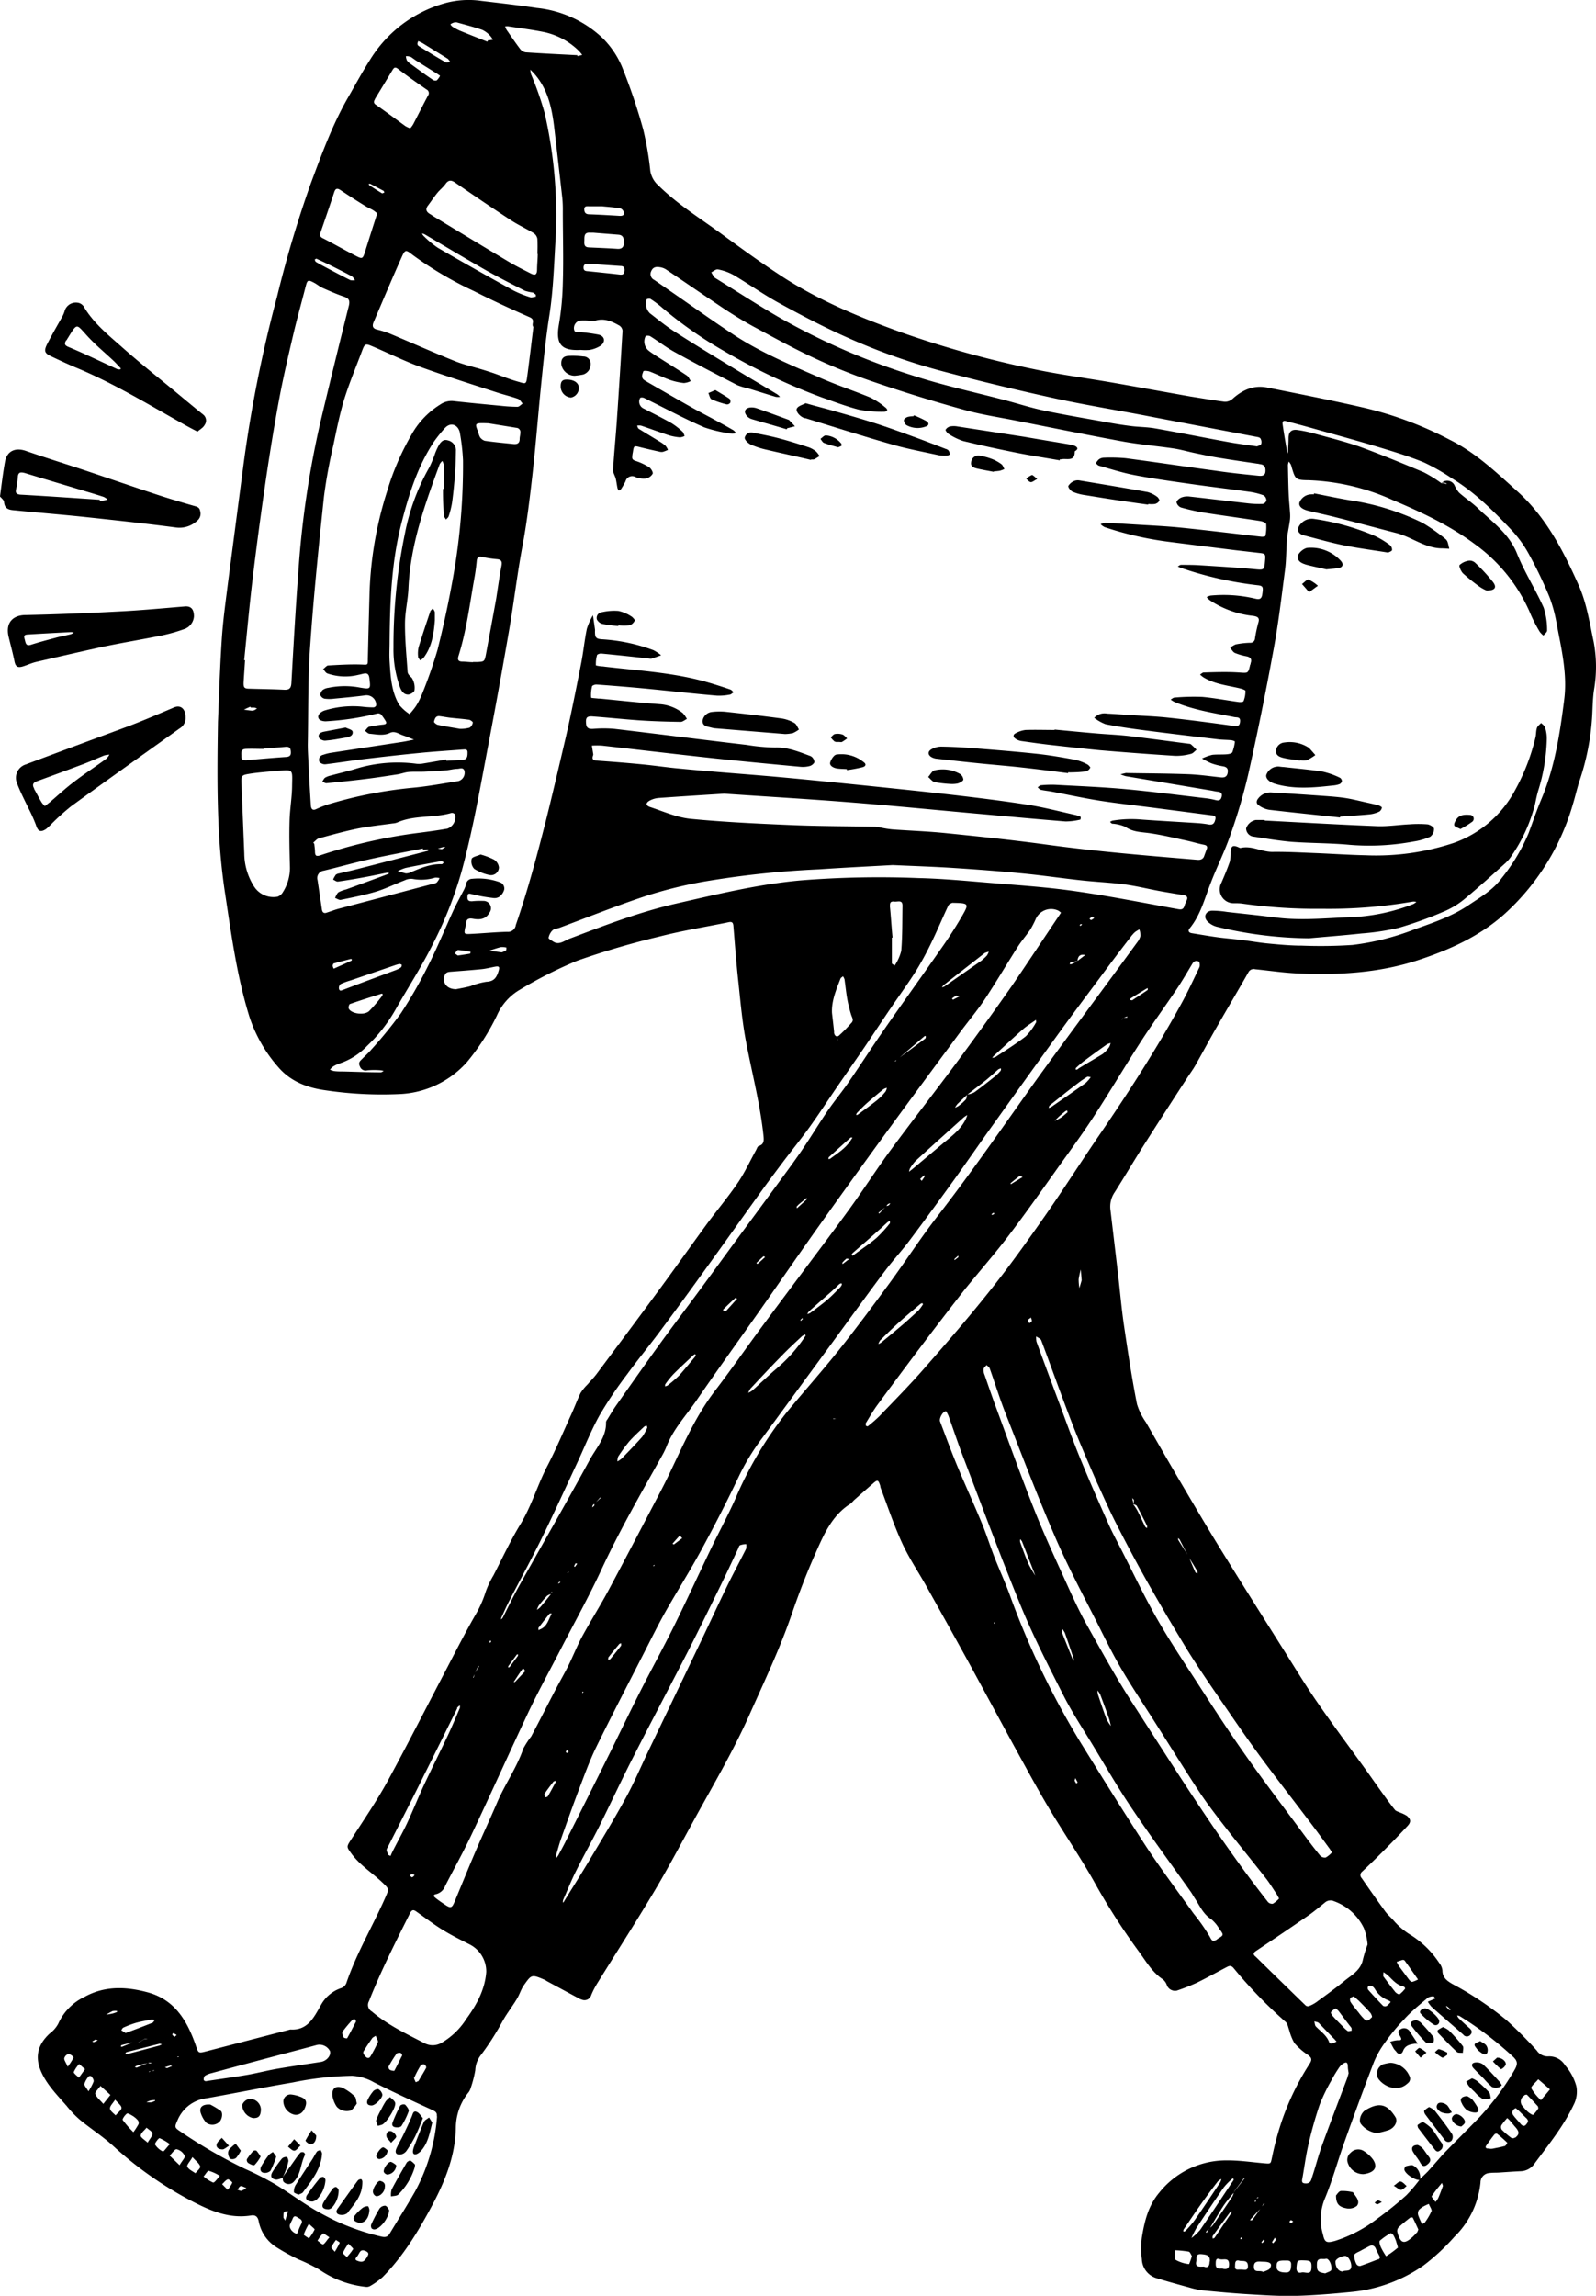 <svg xmlns="http://www.w3.org/2000/svg" viewBox="0 0 311.05 447.26"><title>Fichier 1</title><g id="Calque_2" data-name="Calque 2"><g id="Calque_4" data-name="Calque 4"><path d="M310.59,125c-.81-3.78-1.37-7.61-3-11.18-3-6.7-6.33-13.14-11.93-18.16-4.12-3.7-8.09-7.5-13.14-10a70.43,70.43,0,0,0-16.62-6.21C259.64,78,253.34,76.77,247,75.5c-2.67-.54-4.87.46-6.83,2.24a2.16,2.16,0,0,1-1.53.52c-2.19-.28-4.36-.66-6.54-1-5.11-.9-10.22-1.84-15.34-2.73s-10.48-1.59-15.66-2.7a197,197,0,0,1-25.21-7c-8.19-2.94-16.22-6.24-23.52-11-4-2.61-7.83-5.39-11.67-8.2-4.18-3.07-8.63-5.8-12.35-9.47a4.81,4.81,0,0,1-1.61-2.86,60.64,60.64,0,0,0-1.39-8.1,111.86,111.86,0,0,0-4.14-12.22,17.33,17.33,0,0,0-3.86-5.65,21.94,21.94,0,0,0-12.78-5.79C101,1,97.41.6,93.81.17a17.46,17.46,0,0,0-7.25.49,25.13,25.13,0,0,0-14.5,11.08c-1.45,2.27-2.73,4.64-4.08,7-3.13,5.37-5.24,11.18-7.41,17a221.64,221.64,0,0,0-6.56,22,257.11,257.11,0,0,0-6.57,32.88c-1,7.64-2,15.26-3,22.9-.47,3.74-1,7.49-1.23,11.25-.39,6-.56,12-.73,15.85-.21,12.63-.2,23,1.38,33.36,1.23,8.09,2.31,16.23,4.75,24.09a28.12,28.12,0,0,0,5.67,9.87c2.34,2.71,5.54,3.95,9,4.44a74.93,74.93,0,0,0,14.35.77A18.69,18.69,0,0,0,91,206.92a44.22,44.22,0,0,0,5.86-9.12A10.85,10.85,0,0,1,101,193a84.23,84.23,0,0,1,11.52-5.85,160.72,160.72,0,0,1,16.19-4.75c4.26-1.09,8.62-1.79,12.94-2.67.6-.12,1.2-.36,1.28.6.29,3.46.54,6.92.91,10.37.44,4,.77,8.1,1.53,12.08,1.16,6.16,2.77,12.23,3.43,18.48.08.84.17,1.68-.94,2-.23.08-.36.52-.51.8-1.18,2.13-2.2,4.37-3.56,6.37-1.9,2.79-4.08,5.37-6.08,8.09-3.34,4.57-6.61,9.2-10,13.77-3.79,5.16-7.64,10.29-11.47,15.42-.53.7-1.16,1.33-1.73,2a9,9,0,0,0-1.37,1.68c-.72,1.49-1.28,3.07-2,4.58-1.41,3.12-2.75,6.28-4.31,9.32-2,3.77-3.14,7.88-5.34,11.55-2,3.26-3.58,6.71-5.33,10.09a18,18,0,0,0-1.48,3.1,21.5,21.5,0,0,1-2.07,4.65c-2.16,3.78-4.13,7.67-6.15,11.53-3.67,7-7.22,14-11,20.93-2.15,3.9-4.69,7.58-7.1,11.34-.83,1.3-.82,1.3.06,2.53,1.67,2.32,4.08,3.8,6.1,5.72,1.34,1.28,1.32,1.25.57,2.95-2.46,5.59-5.63,10.86-7.6,16.69a1.69,1.69,0,0,1-1,.94,7,7,0,0,0-4,3.41c-1.32,2.3-2.54,4.88-5.9,4.65l-16.21,4.21c-1.79.47-1.68.46-2.26-1.21-1.66-4.73-4.08-8.82-9.36-10.24-4.2-1.13-8.34-1.29-12.29.89a10.57,10.57,0,0,0-5.13,5.25,5.73,5.73,0,0,1-1.59,1.83c-2.66,2.4-2.87,4.92-1.72,7.51s3.16,4.58,5,6.7A19.77,19.77,0,0,0,15.62,413c2.12,1.74,4.45,3.23,6.46,5.07a72,72,0,0,0,15.49,10.83c3.57,1.84,7.2,3.37,11.36,2.7.9-.15,1.33.28,1.5,1.17a7.63,7.63,0,0,0,3.41,5,41.77,41.77,0,0,0,4.35,2.4,33.59,33.59,0,0,1,4.08,2,19.5,19.5,0,0,0,9,3.34,1.36,1.36,0,0,0,.83-.14,14.67,14.67,0,0,0,2.48-1.77c3.94-4,6.81-8.7,9.45-13.6s4.72-9.93,4.81-15.56a11.11,11.11,0,0,1,2.41-6.74,2.41,2.41,0,0,0,.38-.63,22.09,22.09,0,0,0,1-3.77,5.12,5.12,0,0,1,1.13-3,48,48,0,0,0,3.08-4.61c.59-.94,1.08-1.95,1.67-2.89.72-1.14,1.54-2.23,2.23-3.39.53-.87.81-1.9,1.4-2.72,1.44-2,1.44-2.1,4-1,.18.08.34.21.51.3l6.29,3.39a2.05,2.05,0,0,0,.41.16,1.37,1.37,0,0,0,1.88-.88,15.7,15.7,0,0,1,1.21-2.34c3.66-5.91,7.43-11.76,11-17.74,2.76-4.62,5.28-9.39,7.87-14.11,3.67-6.7,7.56-13.27,10.69-20.27,2.92-6.56,6-13,8.34-19.84,1.32-3.84,2.78-7.65,4.42-11.36s3.26-7.72,7-10.06a5.29,5.29,0,0,0,.62-.63q1.92-1.71,3.87-3.4c.76-.66.92-.6,1.26.4.06.18.06.39.13.57,1.36,3.57,2.56,7.21,4.15,10.67,1.37,3,3.22,5.71,4.82,8.58q3.92,7,7.78,14c3.32,6.06,6.58,12.15,9.9,18.21,2.06,3.74,4.09,7.49,6.28,11.15,2.82,4.7,5.93,9.24,8.62,14a127.68,127.68,0,0,0,8.7,13.61c1.44,1.94,2.64,4.12,4.75,5.51a2.53,2.53,0,0,1,.75,1.05,1.69,1.69,0,0,0,2,1.13,40.15,40.15,0,0,0,3.81-1.5c1.94-.94,3.83-2,5.74-3,.54-.28.93-.53,1.49.13a89.29,89.29,0,0,0,10.12,10.46c.41.35.5,1.08.72,1.64a9.94,9.94,0,0,0,1,2.5,12.89,12.89,0,0,0,2.63,2.3c.76.55.85.94.31,1.77a50.9,50.9,0,0,0-5.43,11.21,60.46,60.46,0,0,0-1.86,6.93c-.29,1.31-.16,1.32-1.5,1.21-2.49-.22-5-.6-7.45-.57a16.69,16.69,0,0,0-13,6.24c-2.19,2.57-2.91,5.62-3.43,8.77a16.26,16.26,0,0,0,0,4.24,4,4,0,0,0,2.9,3.71c2.1.64,4.22,1.23,6.35,1.81a16.13,16.13,0,0,0,2.57.56c2.93.29,5.86.56,8.79.74s6.17.4,9.25.33c3.62-.09,7.24-.4,10.84-.75a29.52,29.52,0,0,0,14.2-5.18,41.5,41.5,0,0,0,6-5.57,17.15,17.15,0,0,0,5.1-10.59,1.84,1.84,0,0,1,1.74-1.85c.62-.09,1.27-.05,1.9-.09,1.42-.09,2.83-.2,4.24-.26a3.39,3.39,0,0,0,2.69-1.54c2.71-3.66,5.59-7.19,7.56-11.34a5.59,5.59,0,0,0,.55-3.68,10.21,10.21,0,0,0-2.2-4.07,3.57,3.57,0,0,0-3.31-1.74,2.58,2.58,0,0,1-2.21-1.15,81.14,81.14,0,0,0-6-6,62.92,62.92,0,0,0-10.38-6.92c-1.05-.6-2-1.25-2-2.67a2.87,2.87,0,0,0-.63-1.47A18.37,18.37,0,0,0,275,377a14,14,0,0,1-3.44-2.91c-.52-.58-1.13-1.09-1.59-1.72-1.56-2.14-3.08-4.31-4.58-6.48a.85.85,0,0,1,.09-1.28q2.6-2.44,5.11-5c1.27-1.27,2.5-2.57,3.72-3.88.71-.76.68-1.32-.15-2a7.07,7.07,0,0,0-1.3-.62c-.35-.17-.79-.26-1-.53-.85-1.05-1.64-2.15-2.43-3.25-1.06-1.46-2.08-2.94-3.13-4.4-3.18-4.42-6.44-8.78-9.53-13.25-2.26-3.26-4.32-6.65-6.43-10-4.1-6.51-8.21-13-12.25-19.55-2.58-4.17-5.06-8.39-7.55-12.61s-4.83-8.29-7.22-12.46a12.25,12.25,0,0,1-1.73-3.52c-1-5.05-1.77-10.13-2.52-15.22-.49-3.29-.77-6.61-1.15-9.92l-1.5-12.68a4.94,4.94,0,0,1,.83-3.46c1.91-3,3.67-6,5.57-9,2.86-4.5,5.77-9,8.67-13.45.48-.74,1-1.44,1.44-2.2,1.54-2.72,3-5.47,4.59-8.19,1.92-3.36,3.9-6.67,5.78-10a1.15,1.15,0,0,1,1.33-.6c2.72.27,5.44.68,8.17.81,8,.37,16-.08,23.69-2.62,6.05-2,11.79-4.58,16.62-8.85a46,46,0,0,0,13.44-21.5c.46-1.49.79-3,1.28-4.52A47.9,47.9,0,0,0,310.33,139c.07-1.51.1-3,.32-4.53A26.32,26.32,0,0,0,310.59,125ZM246.33,429.23l.12.06-.5.54Zm-.47,7.56a5.3,5.3,0,0,1,.45-.51l.17.26-.5.46C245.93,436.93,245.84,436.82,245.86,436.79ZM245.2,428l.05.16-.39.12Zm-.46.43a4.19,4.19,0,0,1,0,.5l-.22,0Zm-14,5.81c1.18-1.73,2.35-3.47,3.56-5.18,1-1.39,2-2.75,3.05-4.1a2.76,2.76,0,0,1,.7-.47,2.8,2.8,0,0,1-.26.7c-1.65,2.47-3.29,4.95-5,7.39a20.1,20.1,0,0,1-1.73,2,.94.94,0,0,1-.23.16c-.08,0-.23-.07-.23-.08A1,1,0,0,1,230.73,434.25Zm1,6.84a6.85,6.85,0,0,1-2.57-.8c-.32-.21-.16-1.16-.21-1.78,0,0,0-.12.06-.12a21,21,0,0,1,2.65.27c.27.06.44.59.62.85A11.65,11.65,0,0,1,231.74,441.09Zm4-.52c0,.85-.28,1.34-1.11,1-.81,0-1.75.2-1.49-1,.12-.55-.23-1.5.93-1.42C235.5,439.24,235.82,439.52,235.79,440.57Zm-.76-5.71.62-.64c-.13.25-.26.5-.4.74A1.6,1.6,0,0,1,235,434.86ZM238.4,442c-.38-.19-1.5.37-1.46-1,0-.45,0-1.19.7-.91s1.85-.42,1.9.95C239.55,441.62,239.44,442.19,238.4,442Zm1.66-11q-1.67,2.47-3.34,4.94c-.07.09-.25.11-.38.17,0-.17-.05-.39,0-.5,1.13-1.58,2.29-3.14,3.44-4.71,0,0,.07-.07.19-.19C240,430.82,240.09,430.93,240.06,431Zm.07-3q-1.83,2.73-3.7,5.43a3,3,0,0,1-.58.55c.9-1.49,1.76-3,2.72-4.44a28.3,28.3,0,0,1,1.89-2.36A3.7,3.7,0,0,1,240.13,428Zm.22-3.19c-2.14,3.2-4.26,6.42-6.44,9.59A10.29,10.29,0,0,1,232.2,436a18.61,18.61,0,0,1,1-2c1.74-2.64,3.5-5.27,5.31-7.87a12.07,12.07,0,0,1,1.58-1.62.57.57,0,0,1,.26-.12l.1.24Zm.16,2.15c.67-.92,1.35-1.82,2-2.73l.1.08c-.71.91-1.42,1.83-2.14,2.74C240.5,427,240.49,427,240.51,426.94Zm1.61,9.05a2.55,2.55,0,0,1-.3.26c0-.08-.12-.19-.11-.21a1.78,1.78,0,0,1,.31-.23C242.05,435.87,242.13,436,242.12,436Zm-.29,6.15c-.41-.12-1.23.31-1.12-.75,0-.54,0-1.23.83-1,.6.16,1.6-.21,1.67.94S242.5,442.12,241.83,442.14Zm1.84-9.56c0-.08,0-.19.06-.24.61-.69,1.24-1.37,1.86-2-.52.72-1,1.44-1.56,2.16C244,432.53,243.8,432.54,243.67,432.58Zm3.87,9.25c-.2.4-.93.55-1.33.76-.75-.43-1.81.28-1.83-1s1-1,1.77-1C247.55,440.62,248,441,247.54,441.83Zm1.1-5.48a4.34,4.34,0,0,1-.49.64,1.44,1.44,0,0,1-.25-.18c.15-.27.32-.53.57-.92C248.57,436.15,248.67,436.29,248.64,436.35Zm3,5c-.08.69-.07,1.37-1.08,1.34-1.22,0-1.8-.39-1.77-1.17,0-1,.29-1.19,1.81-1.16C251,440.39,251.76,440.27,251.62,441.38Zm-.05-8.28c-.1,0-.27-.18-.26-.26a.43.43,0,0,1,.26-.31c.11,0,.25.12.45.24C251.77,433,251.66,433.11,251.57,433.1ZM139.94,52.49a10.18,10.18,0,0,1,3,1.07c3,1.77,5.83,3.8,8.88,5.47,4.24,2.32,8.54,4.59,13,6.58a121.92,121.92,0,0,0,19.11,6.78q10.86,2.86,21.86,5.26C212,79,218.35,80,224.65,81.24l20.07,3.83c.32.06.77.11.92.33a1.32,1.32,0,0,1,.16,1.09c-.09.25-.57.34-.81.47-2-.29-3.82-.51-5.65-.85-4.72-.86-9.42-1.81-14.14-2.64-1.54-.28-3.12-.27-4.68-.46s-3.1-.44-4.64-.72c-4.1-.74-8.21-1.43-12.28-2.28-2.54-.53-5-1.32-7.53-2-6-1.58-12.12-2.89-18-4.8a133.52,133.52,0,0,1-26.5-11.54c-4.11-2.4-8.12-5-12.15-7.49-.36-.22-.54-.73-.8-1.11C139,52.87,139.55,52.4,139.94,52.49Zm-25-12.3h2.41c1,.1,2.31.19,3.56.4a1.17,1.17,0,0,1,.69.83c.08.58-.4.66-.89.63-2-.12-3.9-.23-5.84-.3-.69,0-1-.3-1-1S114.48,40.19,115,40.19Zm0,5.14c.24,0,.49,0,.7,0l4.87.39c1,.07,1.09.78,1.09,1.57s-.37,1.25-1.26,1.19c-1.85-.12-3.72-.2-5.57-.28-1.09-.05-.88-.86-.88-1.51S113.88,45.26,114.93,45.33Zm-.08,6.07,6.12.42c.65,0,.8.42.73,1s-.34.74-.89.68c-2-.23-4.06-.44-6.09-.65-.47-.05-1,0-1-.72S114.27,51.34,114.85,51.4ZM99,5.12c2.37.37,4.75.66,7.09,1.14a13.74,13.74,0,0,1,6.75,3.68,9.06,9.06,0,0,1,.63.76l-.94.24v-.19c-3.37-.17-6.75-.33-10.11-.56a1.74,1.74,0,0,1-1.1-.72c-.91-1.2-1.75-2.45-2.61-3.69a3.87,3.87,0,0,1-.27-.62A2.22,2.22,0,0,1,99,5.12Zm5.8,44.34c0,1-.12,2-.13,3.08s-.48,1.12-1.22.74c-1.44-.73-2.89-1.45-4.27-2.27-4.88-2.91-9.74-5.87-14.6-8.81-.25-.15-.48-.33-.74-.48-.72-.41-1-.92-.44-1.66s1.18-1.67,1.82-2.46c.49-.61,1.14-1.1,1.59-1.73.58-.82,1.1-.85,1.92-.28,3.59,2.47,7.19,4.92,10.83,7.3,1.43.94,3,1.65,4.46,2.54a1.66,1.66,0,0,1,.71,1.09,28.8,28.8,0,0,1,0,2.94Zm-.84,14.21c-.4,3.26-.78,6.52-1.22,9.77-.18,1.33-.26,1.39-1.46,1C99.61,74,98,73.34,96.4,72.77c-.69-.24-1.39-.46-2.09-.68-1.86-.57-3.78-1-5.58-1.71C84.46,68.66,80.25,66.79,76,65a17.72,17.72,0,0,0-2.5-.79c-.84-.2-1-.66-.71-1.4,1.81-4.22,3.59-8.47,5.47-12.66.69-1.55.82-1.54,2.08-.55a69.87,69.87,0,0,0,12,7.09c3.58,1.82,7.23,3.5,10.9,5.11C104.42,62.31,103.51,63.09,103.93,63.67Zm-.58-5.75a20.9,20.9,0,0,1-3.26-1.3c-5-2.75-9.9-5.51-14.81-8.36A18.69,18.69,0,0,1,82.5,45.9a1.46,1.46,0,0,1-.25-.42,2.91,2.91,0,0,1,.5.16c3.92,2.3,7.82,4.65,11.77,6.9,2.55,1.45,5.17,2.77,7.78,4.11a9.12,9.12,0,0,0,1.54.34,2.38,2.38,0,0,1,.59.44l0,.36C104,57.84,103.65,58,103.35,57.92ZM88.26,4.47A1.53,1.53,0,0,1,89,4.36c1.68.46,3.37.9,5,1.46A4.87,4.87,0,0,1,95.5,6.94a3.82,3.82,0,0,1,.56.8l-1,.15L95,8.13c-1.82-.73-3.65-1.44-5.46-2.19a10.57,10.57,0,0,1-1.4-.77,1.71,1.71,0,0,1-.36-.43A2.42,2.42,0,0,1,88.26,4.47ZM81.53,8c.48.24.7.33.9.45,1.62,1,3.24,2,4.84,3a2.18,2.18,0,0,1,.46.63c-.29,0-.66.17-.87.05-1.77-1-3.51-2.09-5.25-3.16a.59.59,0,0,1-.26-.44A1.58,1.58,0,0,1,81.53,8Zm-1.63,3c.43.22.8.55,1.21.81l3.82,2.39c.28.17.54.35.84.56a3.3,3.3,0,0,1-.64.89.81.81,0,0,1-.73-.08c-1.52-1-3-2.13-4.52-3.22a2.24,2.24,0,0,1-.6-.63,2.71,2.71,0,0,1-.17-.77A2,2,0,0,1,79.9,11.05Zm-6.81,8.26c1.15-1.88,2.29-3.77,3.43-5.65.32-.53.56-.58,1.12-.14,1.77,1.38,3.63,2.66,5.47,3.95a.8.8,0,0,1,.3,1.22c-1,1.86-1.92,3.74-2.9,5.61a5,5,0,0,1-.57.76,7.93,7.93,0,0,1-.9-.42c-1.9-1.38-3.78-2.79-5.71-4.13C72.77,20.12,72.8,19.79,73.09,19.31Zm-1,16.51,2.68,1.42c.06,0,.06.17.13.36-.17,0-.37.16-.46.1-.83-.5-1.63-1-2.44-1.56-.06,0-.09-.16-.14-.23S72,35.8,72.09,35.82Zm-9.6,9.46c.9-2.59,1.78-5.17,2.64-7.77.26-.8.62-.83,1.27-.4q2.31,1.55,4.67,3c.53.34,1.12.58,1.66.9a7.65,7.65,0,0,1,.8.62c-.12.37-.19.55-.25.73-.73,2.28-1.46,4.56-2.17,6.84-.38,1.2-.51,1.34-1.61.77-2.17-1.11-4.29-2.33-6.46-3.45C62.43,46.22,62.27,45.91,62.49,45.28Zm-.83,5.16c.87.41,1.81.84,2.72,1.29,1.4.7,2.8,1.4,4.17,2.14.27.15.43.5.64.76a2.25,2.25,0,0,1-.9,0c-1.62-.8-3.21-1.65-4.81-2.5-.65-.34-1.29-.68-1.91-1.06-.13-.08-.16-.3-.24-.46ZM47.83,145.9c1.17-.06,2.34,0,3.52,0v-.06c1.42-.11,2.83-.21,4.24-.34.63-.06,1,.06,1.08.81s-.09,1.1-.91,1.16c-2.58.17-5.15.4-7.72.63-.58,0-1,0-1-.72S46.86,146,47.83,145.9Zm-.29-7.66,1.26-.57.07.19a5.77,5.77,0,0,1,.72,0,2.42,2.42,0,0,1,.5.16,3.51,3.51,0,0,1-.52.33,1.2,1.2,0,0,1-.56.09C48.52,138.4,48,138.31,47.54,138.24Zm9.39,14.64c0,2.39-.45,4.77-.5,7.16-.08,3,0,6,.08,9a8.87,8.87,0,0,1-1.44,4.86,1.85,1.85,0,0,1-1,.79,4.47,4.47,0,0,1-4.56-2,12.08,12.08,0,0,1-1.9-6.38q-.28-6.81-.55-13.63c-.06-1.57,0-1.68,1.53-1.93,1.78-.29,3.59-.4,5.39-.58C57.11,150,57,149.71,56.93,152.88Zm-.14-19.81c-.06,1.05-.44,1.35-1.43,1.3-2.21-.11-4.42-.13-6.63-.2-1.17,0-1.31-.19-1.24-1.43s.18-2.74.27-4.11l-.17,0c.53-5.22,1-10.45,1.62-15.65q1.18-9.85,2.63-19.68c.78-5.29,1.64-10.57,2.62-15.82.78-4.15,1.75-8.25,2.71-12.36.74-3.14,1.62-6.25,2.42-9.38.31-1.19.45-1.28,1.6-.67.56.29,1.05.72,1.63,1,1.38.61,2.77,1.23,4.19,1.71.92.32,1.22.68,1,1.7Q65.19,70.71,62.5,82a184.64,184.64,0,0,0-4.34,29.21C57.61,118.49,57.2,125.78,56.79,133.07Zm3.79,23.78q-.26-4.11-.46-8.22c-.06-1.32-.16-2.64-.13-3.95.12-6.42,0-12.86.49-19.26.67-9.58,1.65-19.14,2.66-28.7a100.32,100.32,0,0,1,1.83-10c.6-2.87,1.18-5.76,2-8.56,1-3.31,2.37-6.54,3.59-9.8.53-1.41.65-1.48,2-.9,3.12,1.32,6.15,2.84,9.32,4,5,1.81,10,3.38,15,5,1.35.44,2.75.77,4.08,1.24.37.13.61.61.9.92-.33.22-.66.62-1,.63a31.75,31.75,0,0,1-3.37-.21c-3.07-.29-6.14-.58-9.21-.92a3.87,3.87,0,0,0-2.47.68,16.14,16.14,0,0,0-5.68,6,51,51,0,0,0-4.69,10.92A72.32,72.32,0,0,0,72,116.33q-.17,6-.31,12c0,1.33,0,1.17-1.27,1.13-2.14-.07-4.29.06-6.44.18-.33,0-.64.46-1,.7.27.29.47.71.8.85a10.69,10.69,0,0,0,6.06.28c.34-.06.67-.16,1-.23.74-.17,1.06.1,1.15.88.26,2.14.28,2.19-1.89,1.82a15.76,15.76,0,0,0-6.12.06,2.39,2.39,0,0,0-1.08.41,1.35,1.35,0,0,0-.46,1,1.16,1.16,0,0,0,.8.7,7.1,7.1,0,0,0,1.9,0c2-.19,4-.37,6-.64a1.89,1.89,0,0,1,2.18,1.94.65.65,0,0,1-.49.4,17.28,17.28,0,0,1-1.9-.1,18.75,18.75,0,0,0-7.56.67,2.45,2.45,0,0,0-1.1.65c-.5.61-.23,1.22.54,1.41a2.55,2.55,0,0,0,.87.07A53.62,53.62,0,0,0,73.53,139a.87.87,0,0,1,.72.17,10,10,0,0,1,.85,1.2c.3.45.22.71-.36.78a25.52,25.52,0,0,0-2.76.42c-.33.08-.57.52-.85.8.29.2.57.54.88.57,1.35.12,2.72.45,4-.17.94-.43,1.7.21,2.51.48s1.45.56,2.17.84c-.77.15-1.54.33-2.32.45-4.64.71-9.3,1.41-13.94,2.13a8.46,8.46,0,0,0-1.42.37,1,1,0,0,0-.76,1.37,1.43,1.43,0,0,0,1.19.48c2.48-.29,4.94-.7,7.42-1,3.64-.44,7.3-.85,11-1.21,2.73-.27,5.46-.44,8.19-.65.48,0,1.09-.21,1.07.56,0,.59,0,1.37-.88,1.44l-3.23.18-.05-.24c-1.57.27-3.14.56-4.72.81a4.17,4.17,0,0,1-1.17,0,27.84,27.84,0,0,0-11.76,1c-1.59.49-3.22.86-4.83,1.3a4,4,0,0,0-1.1.41c-.25.16-.38.5-.56.76.27.12.56.36.82.33,2.63-.26,5.26-.53,7.88-.86,2-.25,4-.56,6-.87.72-.12,1.42-.4,2.14-.46,1.11-.09,2.24,0,3.36-.07,1.3-.06,2.61-.14,3.92-.25.72-.06,1.44-.27,2.17-.29.5,0,1.26-.41,1.43.5a1.68,1.68,0,0,1-1.21,1.89c-2.9.45-5.8,1-8.72,1.28A83.9,83.9,0,0,0,64,156.69a21.87,21.87,0,0,0-2.32.91C60.91,158,60.62,157.57,60.58,156.85Zm24-16.24c.15-.53.3-1.2,1.12-1.09s1.35.22,2,.3c1.22.14,2.44.22,3.64.39.31,0,.84.42.81.55a1.49,1.49,0,0,1-.62,1,6.77,6.77,0,0,1-1.9.23c-1.24-.22-2.78-.46-4.3-.78C85.06,141.16,84.55,140.73,84.59,140.61Zm-2.38-5.28A12.73,12.73,0,0,1,81,137.66a16,16,0,0,1-1.18,1.46,9,9,0,0,1-2-1.78c-1.56-2.61-1.7-5.59-1.89-8.52-.08-1.27,0-2.55,0-3.82.07-7.81.37-15.59,2.34-23.2,1.44-5.56,3.13-11,6.39-15.88a29.37,29.37,0,0,1,1.93-2.4c1.34-1.58,2.86-.59,3.06.92a40.75,40.75,0,0,1,.59,5.25,124.64,124.64,0,0,1-1.84,22.24c-.86,4.91-1.91,9.8-3.12,14.64A91.37,91.37,0,0,1,82.21,135.33Zm7.93-6.44c-.85,0-1-.39-.76-1.13,1.57-5,2.19-10.15,3.11-15.26.19-1.06.33-2.13.43-3.21.07-.7.35-.94,1-.8a23.76,23.76,0,0,0,2.91.44c1,.07,1.05.56.9,1.38-.39,2.08-.68,4.17-1,6.24-.65,3.62-1.33,7.24-2,10.85-.29,1.5-.31,1.5-1.79,1.57h-.74V129C91.51,129,90.82,128.9,90.14,128.89Zm4.42-43a1.84,1.84,0,0,1-1-.72,4,4,0,0,1-.35-1c-.72-1.8-.72-1.8,2-1.71l5.43.88a.83.83,0,0,1,.78,1c0,.39-.13.78-.13,1.16,0,.85-.46,1.08-1.24,1C98.24,86.31,96.4,86.15,94.56,85.88ZM61.39,166c0-.54-.09-1.08-.14-1.61l-.2-.23c.36-.29.69-.73,1.1-.84,2.5-.68,5-1.38,7.55-1.9,2.25-.45,4.54-.68,6.82-1a3.05,3.05,0,0,0,.86-.17c3.39-1.51,7.16-.85,10.63-1.88a.78.78,0,0,1,.68.31,2.38,2.38,0,0,1-1.49,2.75c-1.88.33-3.77.59-5.67.83a99.81,99.81,0,0,0-19.14,4.38C61.62,166.87,61.43,166.7,61.39,166Zm24.75-.57-.8-.09c.35-.11.7-.24,1.06-.33a1.46,1.46,0,0,1,.41,0ZM86.5,168c-.13.12-.26.35-.38.35-2.32-.08-4.35.86-6.41,1.72a2.67,2.67,0,0,1-.62.08l-1.59-.42a8.06,8.06,0,0,1,1.56-.65c2.29-.48,4.59-.89,6.9-1.31C86.12,167.74,86.32,167.92,86.5,168Zm-23.77,9.14c-.27-1.9-.56-3.79-.84-5.68a1.44,1.44,0,0,1,1.2-1.84c3-.72,5.87-1.54,8.83-2.2,3.49-.78,7-1.42,10.51-2.12l0,.23c.3,0,.59-.06.88-.06.08,0,.16.07.24.11a.72.72,0,0,1-.2.19,1.28,1.28,0,0,1-.28.07c-4.41,1.14-8.82,2.29-13.24,3.42-1.23.32-2.47.59-3.71.89a1.39,1.39,0,0,0-.67.26,5.07,5.07,0,0,0-.53.94c.32.14.65.43.94.39,1.75-.24,3.49-.54,5.22-.86,1.44-.26,2.88-.58,4.32-.86a1.51,1.51,0,0,1,.46.07,1.43,1.43,0,0,1-.37.23q-4,1.49-8,2.94a7,7,0,0,0-1.5.55c-.33.23-.48.73-.7,1.11.37.14.79.45,1.13.38,2.3-.48,4.61-.92,6.86-1.6,1.91-.58,3.71-1.49,5.58-2.2a2.8,2.8,0,0,1,1.55-.28,9.2,9.2,0,0,0,4.36-.24,2.8,2.8,0,0,1,.9.08,3.19,3.19,0,0,1-.59.9,2.69,2.69,0,0,1-1,.3l-18,4.75c-.8.21-1.58.52-2.37.77C63.16,178,62.82,177.78,62.73,177.14Zm11.81,16.47a.4.4,0,0,1-.06.39,29.28,29.28,0,0,1-2.57,3c-1,.87-3.5.46-3.94-.52-.1-.23.06-.83.24-.89,2-.7,4-1.33,6.12-2A.25.25,0,0,1,74.54,193.61Zm-7.6-.8c-.43.16-.77.34-.88-.21a1,1,0,0,1,.34-.9,13.71,13.71,0,0,1,1.92-.7l8.62-2.95c.28-.1.56-.17.91-.28.13.06.4.09.44.2a.61.61,0,0,1-.17.51,4.86,4.86,0,0,1-1,.51C73.71,190.26,70.32,191.51,66.94,192.81Zm-1.89-4.1a1.47,1.47,0,0,1-.21-.53c0-.16.08-.45.19-.48,1.11-.32,2.23-.6,3.35-.89.06,0,.21.09.2.13a.29.29,0,0,1-.13.23C67.4,187.66,66.34,188.13,65.05,188.71Zm32.11.49c-.38,1.2-.85,2-2.36,2.06a14.24,14.24,0,0,0-3.09.85c-1,.27-2.1.45-2.81.6-1.86,0-2.73-1.3-2.25-2.65.24-.68.69-.71,1.24-.76,2-.15,4-.3,6-.5.88-.09,1.73-.32,2.6-.48S97.39,188.44,97.16,189.2Zm-8.52-3.46c.22-.24.44-.68.64-.67a22.24,22.24,0,0,1,2.43.36c0,.12-.06.34-.11.35-.72.13-1.44.23-2.37.37Zm10-.6a5.83,5.83,0,0,1-.84.39l-2.46-.33c.76-.23,1.51-.51,2.28-.69a3.4,3.4,0,0,1,1.09.09C98.67,184.78,98.72,185.07,98.62,185.14Zm1.88-4.85a1.53,1.53,0,0,1-1.66,1.24c-2.4.06-4.79.3-7.19.41-1.23.05-1.25,0-1-1.25a3.66,3.66,0,0,0,.17-.71c0-.91.45-1.16,1.34-1,1.26.23,2.46.16,3.2-1.16a1.43,1.43,0,0,0-1.18-2.31,14.89,14.89,0,0,0-2.21.07c-.62,0-.9-.15-.88-.81s.13-.77.84-.58a32.52,32.52,0,0,0,4.15.75,1.76,1.76,0,0,0,1.26-.27,2.64,2.64,0,0,0,.91-1.36,1.29,1.29,0,0,0-.94-1.47A12.19,12.19,0,0,0,92,171.2a1.21,1.21,0,0,0-1.17,1.11,6.47,6.47,0,0,1-.61,1.41c-.62,1.22-1.29,2.41-1.86,3.65-1.63,3.56-3.11,7.18-4.87,10.67a88.36,88.36,0,0,1-5.39,9.41,85.6,85.6,0,0,1-5.76,7.05c-.53.63-1.16,1.18-1.75,1.78-.42.41-.83.74-.44,1.49a1.18,1.18,0,0,0,1.45.74,15.54,15.54,0,0,1,2.64,0,2.69,2.69,0,0,1,.54.14c-.19.09-.38.25-.57.25-2.39,0-4.79-.1-7.19-.16-.64,0-1.28,0-1.91-.08a3.31,3.31,0,0,1-.8-.28,3,3,0,0,1,.55-.57,6,6,0,0,1,1.33-.64,13.05,13.05,0,0,0,5.39-3.45,30,30,0,0,0,5.48-7c2.49-4.39,5.26-8.63,7.48-13.15A76.66,76.66,0,0,0,90,169.63c2.28-8.39,3.72-16.95,5.35-25.47q2.06-10.83,3.93-21.71c.91-5.31,1.53-10.67,2.53-16,.85-4.49,1.39-9,1.91-13.52.71-6.23,1.18-12.49,1.82-18.74.43-4.23.85-8.48,1.52-12.69.79-5,.92-10.12,1.24-15.2A89.09,89.09,0,0,0,106.14,22a62.64,62.64,0,0,0-2.62-7.48,5,5,0,0,1-.17-.95c.21.21.42.4.61.61,2.78,3,3.61,6.84,4.07,10.77q.8,6.86,1.57,13.72a23.21,23.21,0,0,1,.09,2.5c0,4.66.15,9.31,0,14a56.06,56.06,0,0,1-.78,8.18c-.69,4,.82,5,4.26,4.82a10.27,10.27,0,0,0,1.76,0,5.86,5.86,0,0,0,2.14-.83c1-.75.8-1.87-.41-2.15a36.22,36.22,0,0,0-3.62-.5c-.44-.06-1,.26-1.16-.51A1.51,1.51,0,0,1,113,62.45a12.51,12.51,0,0,1,1.62,0,5.15,5.15,0,0,0,1.46,0c1.74-.51,3.22.17,4.67,1a1.34,1.34,0,0,1,.58,1q-.51,8.73-1.11,17.46c-.22,3.22-.55,6.44-.74,9.67,0,.55.39,1.12.53,1.7s.21,1.22.34,1.83a2,2,0,0,0,.23.47c.16-.1.37-.16.45-.29a13.74,13.74,0,0,0,.88-1.53,1.34,1.34,0,0,1,2-.8,4.18,4.18,0,0,0,2,.26,2,2,0,0,0,1.29-.93c.12-.27-.3-1-.66-1.25a11.71,11.71,0,0,0-2.63-1.24c-.54-.17-.76-.36-.68-.89,0-.3.07-.59.12-.88.19-1.22.21-1.22,1.39-.92s2.47.59,3.72.87a1.77,1.77,0,0,0,.72.05,7.52,7.52,0,0,0,1-.39,3.36,3.36,0,0,0-.51-.84,7.76,7.76,0,0,0-1.2-.83c-1.32-.82-2.67-1.61-4-2.45-.16-.1-.21-.39-.3-.6a2.54,2.54,0,0,1,.78,0c1.81.61,3.6,1.28,5.41,1.88a10.42,10.42,0,0,0,2.16.4,2.52,2.52,0,0,0,.91-.26c-.14-.29-.2-.67-.43-.86a13.69,13.69,0,0,0-2.2-1.69c-1.79-1-3.64-1.92-5.47-2.86a1.47,1.47,0,0,1-.57-2c.07-.13.56-.12.78,0,3.91,1.92,7.76,4,11.74,5.73a26.67,26.67,0,0,0,5.4,1.23,2,2,0,0,0,.74-.14,2.12,2.12,0,0,0-.46-.52c-1.19-.69-2.39-1.35-3.59-2-1.5-.82-3-1.59-4.51-2.43-2.86-1.61-5.7-3.26-8.54-4.89l-.63-.38c-.83-.48-.53-1.21-.29-1.81,0-.13.85-.09,1.24.06,1.32.51,2.59,1.15,3.92,1.63a12.61,12.61,0,0,0,2.72.61,3.67,3.67,0,0,0,1.34-.38c-.25-.37-.42-.86-.77-1.09-1.91-1.28-3.87-2.48-5.81-3.72-.53-.35-1.07-.69-1.57-1.08a2.3,2.3,0,0,1-.64-2.86c.07-.13.66-.13.88,0,1.61,1,3.14,2.2,4.81,3.11,4,2.22,8.12,4.33,12.21,6.44a11.69,11.69,0,0,0,2,.59c1.82.56,3.64,1.14,5.46,1.68a2.6,2.6,0,0,0,.83,0,3.61,3.61,0,0,0-.59-.52c-3-1.82-6.06-3.6-9.07-5.44-3.64-2.22-7.29-4.43-10.87-6.74-1.69-1.08-3.25-2.36-4.84-3.59a2.64,2.64,0,0,1-.65-2.65c.07-.15.6-.24.78-.13a19,19,0,0,1,2.12,1.57,80.3,80.3,0,0,0,12.27,8.61,120.57,120.57,0,0,0,19,9c2.4.84,4.79,1.76,7.25,2.39a23.23,23.23,0,0,0,4.8.4c.72,0,.94-.38.31-.85a14.33,14.33,0,0,0-2.89-1.91c-3.35-1.38-6.81-2.51-10.14-4-5.84-2.54-11.71-5-17-8.57-3.6-2.38-7.11-4.89-10.65-7.34-1.45-1-2.88-2-4.33-3a1.26,1.26,0,0,1-.6-1.72c.35-.83,1-.88,1.7-.76a3.06,3.06,0,0,1,1.21.45c3.7,2.49,7.36,5,11.08,7.5,2.17,1.43,4.39,2.8,6.67,4,3.79,2.06,7.58,4.12,11.49,5.92a114.65,114.65,0,0,0,11.18,4.46q8.77,3,17.7,5.46c3.24.91,6.61,1.41,9.93,2.07,7,1.38,13.93,2.8,20.92,4.08,3.27.6,6.61.87,9.9,1.36,1.4.21,2.77.61,4.16.9,1.72.36,3.45.74,5.18,1,2.32.39,4.65.71,7,1.07.19,0,.38.08.58.1.91.11,1.07.74,1,1.49s-.71.83-1.29.77c-2.83-.29-5.66-.57-8.48-1-5.83-.78-11.65-1.66-17.48-2.43a33,33,0,0,0-4.22-.1,1.74,1.74,0,0,0-1,.34,3.22,3.22,0,0,0-.59.76c.22.17.42.42.67.48,2.31.65,4.61,1.39,7,1.84,3.6.69,7.25,1.19,10.89,1.71,3.82.54,7.66,1,11.48,1.53a13.12,13.12,0,0,1,2.69.69,1.21,1.21,0,0,1,.52,1,1,1,0,0,1-.71.66,19,19,0,0,1-2.92-.12c-3.8-.43-7.59-.9-11.39-1.32a3.21,3.21,0,0,0-1.57.2c-.39.16-.92.61-.92.93a1.44,1.44,0,0,0,.86,1,39.57,39.57,0,0,0,4.44,1c3.67.58,7.37,1.07,11,1.64.43.06,1.14.34,1.17.6a7.85,7.85,0,0,1-.15,2.31c0,.1-.52.18-.79.15-5.26-.59-10.52-1.25-15.79-1.78-3.12-.31-6.26-.44-9.39-.64-1.75-.11-3.5-.22-5.25-.29a3.09,3.09,0,0,0-.9.27,3.31,3.31,0,0,0,.76.56,65.44,65.44,0,0,0,12.14,2.82c4.41.57,8.84,1.12,13.26,1.67l4.67.54c1.28.14,1.33.2,1.23,1.43-.16,2-.16,1.92-2.3,1.72-3.46-.32-6.94-.52-10.41-.74-1.22-.08-2.45-.08-3.67-.08-.22,0-.43.2-.65.32.2.08.4.19.6.26A70.86,70.86,0,0,0,245,114c1.2.11,1.23.34,1,1.84-.17,1.08-.82.91-1.51.75a26.7,26.7,0,0,0-8.59-.56,2.72,2.72,0,0,0-.73.31,5.39,5.39,0,0,0,.59.58,18.66,18.66,0,0,0,8.46,3.06c.89.14,1.35.36,1,1.4a27.9,27.9,0,0,0-.63,3,.89.89,0,0,1-1,.84,16,16,0,0,0-2.76.32,3.61,3.61,0,0,0-1.07.67c.31.35.55.85.94,1a11.4,11.4,0,0,0,2.25.65c.8.17,1.08.59.78,1.37,0,.09,0,.19-.08.28-.4,1.73-.39,1.61-2.18,1.5-2.28-.15-4.58-.07-6.87,0-.24,0-.48.26-.72.4a5.11,5.11,0,0,0,.63.52c2.13,1.32,4.59,1.58,7,2.14.45.11,1.21.33,1.22.53a5.26,5.26,0,0,1-.37,2c-.05.15-.6.21-.9.17-2.38-.32-4.73-.78-7.11-1a42.86,42.86,0,0,0-5.43.13c-.26,0-.51.25-.76.39a4.25,4.25,0,0,0,.63.41c3.77,1.62,7.81,2.21,11.79,3,.47.09,1.17-.08,1.11.81s-.39,1-1.24.91c-4.22-.58-8.44-1.15-12.68-1.6-2.63-.29-5.28-.37-7.92-.54-1.37-.09-2.73-.2-4.1-.26a2.69,2.69,0,0,0-2.49.82,8.37,8.37,0,0,0,2.22,1.25c2.55.5,5.12.87,7.69,1.2,4.71.61,9.42,1.17,14.14,1.73.87.11,1.76.1,2.64.18a1.78,1.78,0,0,1,.73.25,8.68,8.68,0,0,1-.51,2.11c-.12.25-.72.36-1.11.39-.93.07-1.87,0-2.79.1a10,10,0,0,0-2,.72,15.79,15.79,0,0,0,1.78.92,12.62,12.62,0,0,0,2.27.59c.8.13,1.09.49.94,1.3s-.67.94-1.39.86c-2.09-.23-4.19-.53-6.29-.61-4-.15-7.93-.16-11.9-.23a1.35,1.35,0,0,0-.29,0l-1,.24a5.31,5.31,0,0,0,1,.37L236,154c.44.07.87.19,1.31.23s.94.2.8.9-.48.91-1.15.75a14.69,14.69,0,0,0-1.73-.34c-5.31-.62-10.61-1.32-15.93-1.81-4.53-.41-9.09-.59-13.64-.84a21.52,21.52,0,0,0-2.78.09c-.23,0-.44.27-.66.41.22.17.41.43.65.48.71.16,1.45.22,2.17.36,3.08.58,6.15,1.26,9.25,1.75,3.48.54,7,.93,10.49,1.38L236,158.82c.44.06,1.06,0,.86.82-.15.64-.39,1.09-1.18,1a20.48,20.48,0,0,0-2.34-.29c-3.66-.24-7.33-.43-11-.7a22.34,22.34,0,0,0-5.54.23,2,2,0,0,0-.46.24c.14.12.26.3.41.34a7.76,7.76,0,0,1,2.56.61c1.59,1.12,3.36,1,5.12,1.3,2.32.35,4.6.91,6.89,1.4,1.1.24,2.18.58,3.28.79.57.11.79.33.58.88s-.35.92-.51,1.38-.6.74-1.25.69c-9.92-.82-19.83-1.64-29.7-3-6.46-.88-12.95-1.55-19.44-2.21-3.45-.35-6.93-.47-10.4-.72a20.33,20.33,0,0,1-2-.31,9.77,9.77,0,0,0-1.3-.21c-5.33-.11-10.67-.09-16-.31-6.65-.28-13.32-.58-20-1.23-2.67-.27-5.26-1.43-7.86-2.29-.91-.3-.9-.84-.06-1.28a4.42,4.42,0,0,1,1.67-.49c4.58-.33,9.17-.61,12.82-.84,8.8.6,16.63,1.06,24.45,1.68,8.07.64,16.12,1.43,24.18,2.16,6,.53,11.92,1.09,17.88,1.57a12.5,12.5,0,0,0,2.89-.36.93.93,0,0,0,.05-.55,4.83,4.83,0,0,0-1.11-.37c-3-.67-6-1.46-9-1.94-4.84-.76-9.71-1.36-14.58-1.93-5.89-.68-11.79-1.28-17.69-1.89-5.51-.56-11-1.12-16.54-1.62-6.35-.57-12.7-1-19-1.62-2.44-.21-4.86-.58-7.3-.82-2.92-.29-5.84-.52-8.76-.73-.77-.06-1.42-.07-1-1.13,0,0,0-.09,0-.14l-.27-1.67a15.29,15.29,0,0,1,2,0c7.11.8,14.22,1.65,21.34,2.42,5.75.62,11.51,1.16,17.27,1.7a5.22,5.22,0,0,0,1.89-.16c.36-.1.89-.54.87-.8a1.46,1.46,0,0,0-.72-1.11c-2.23-.82-4.42-1.76-6.92-1.68a37,37,0,0,1-5.53-.51c-8.61-1-17.22-2.12-25.84-3.13a24.42,24.42,0,0,0-4.1,0c-1,.05-1.34-.2-1.4-1.18s.16-1.32,1.28-1.24c3.13.23,6.25.57,9.38.78,2.59.17,5.19.24,7.78.28.4,0,.81-.37,1.22-.57a5.14,5.14,0,0,0-.81-1.15,8.13,8.13,0,0,0-4.42-1.72c-3.91-.28-7.81-.71-11.71-1.09l-.3,0c-.5-.07-1.42-.09-1.43-.2a6.83,6.83,0,0,1,.18-2.16c0-.2.6-.41.91-.38q4.62.33,9.23.76c4.73.45,9.45,1,14.18,1.4a10.42,10.42,0,0,0,2.48-.19c.28,0,.53-.3.8-.47-.21-.18-.39-.44-.64-.53-1.39-.47-2.78-.93-4.19-1.34-6.58-1.94-13.4-2.31-20.16-3.1l-.44-.06a6.44,6.44,0,0,1-1.41-.2,6,6,0,0,1,.22-2c.05-.17.55-.33.82-.31,3.17.3,6.33.64,9.5,1a1.06,1.06,0,0,0,.29,0c.63-.21,1.25-.44,1.88-.66a8,8,0,0,0-1.51-1,34.47,34.47,0,0,0-9.88-2.11c-1.32-.07-1.52-.33-1.5-1.62a1.51,1.51,0,0,0,0-.3c-.13-.92-.26-1.85-.4-2.77a13.2,13.2,0,0,0-1.18,2.61c-.47,2.25-.68,4.56-1.13,6.81-1,5.09-2,10.18-3.19,15.25s-2.32,9.93-3.55,14.88C104.73,166.42,102.88,173.43,100.5,180.29ZM131.9,176c-7.21,1.64-14.06,4.28-20.93,6.88-1,.38-2,1.31-3.15.55-.34-.22-.94-.56-.91-.73a2.84,2.84,0,0,1,.77-1.46c.33-.31.91-.33,1.37-.5,5.64-2.1,11.24-4.35,17-6.25a86,86,0,0,1,11-2.72,182.82,182.82,0,0,1,22.51-2.41c5-.34,10.08-.59,14.42-.83,4.48.2,8.24.32,12,.57,4.49.29,9,.63,13.46,1.07,3.8.37,7.58.93,11.37,1.34,2.77.3,5.56.42,8.32.78,2.28.3,4.52.86,6.78,1.28,1.58.29,3.17.55,4.75.81.73.12.9.49.56,1.13a8.62,8.62,0,0,0-.39,1c-.21.63-.56.73-1.24.6-6.74-1.22-13.47-2.57-20.26-3.53-5.48-.78-11-1.14-16.54-1.6-4.59-.38-9.19-.82-13.79-.92a190.78,190.78,0,0,0-22.93.45C147.82,172.25,139.87,174.19,131.9,176Zm91.8,16.52c0,.12,0,.31-.06.36-1,.7-2.1,1.39-3,2l-.45-.09c.07-.11.11-.26.21-.32,1-.63,2-1.24,3-1.85A1.26,1.26,0,0,1,223.7,192.52Zm-10.44-13.68a3.14,3.14,0,0,1-.61.4c-.07,0-.21-.16-.32-.25a2.81,2.81,0,0,1,.51-.4C212.9,178.56,213.05,178.71,213.26,178.84Zm-1.76,7.21L210,187.19C210.08,186.25,210.53,185.83,211.5,186.05Zm-1.1-5.77.23-.28.26.1a2.44,2.44,0,0,1-.29.27S210.47,180.32,210.4,180.28Zm1,5.22a2.61,2.61,0,0,1,.06.27l0,.27h0ZM210,187.24c-.39.2-.77.4-1.17.59a1.38,1.38,0,0,1-.36,0c.06-.12.09-.32.17-.34C209.06,187.4,209.51,187.32,210,187.24Zm-25.82,4.88a2.89,2.89,0,0,1-.6.24,2.07,2.07,0,0,1,.32-.44q4-3.13,8-6.25a2.81,2.81,0,0,1,.81-.26,4,4,0,0,1-.36.73,10,10,0,0,1-1.18,1.08C188.8,188.87,186.48,190.49,184.15,192.12Zm2.78,2c-.67.36-1,.51-1.23.64,0,0-.13-.16-.2-.24a8.72,8.72,0,0,1,.8-.55C186.38,193.88,186.54,194,186.93,194.08Zm-13.5-17.56c-.07-.75.15-1,.84-.92s1.62-.43,1.59.86c-.05,2.91,0,5.84-.24,8.74a9.12,9.12,0,0,1-1.28,2.85c-.19-.15-.55-.29-.55-.44,0-1.66,0-3.31,0-5h.13C173.75,180.6,173.64,178.55,173.43,176.52Zm-10.89,24.57c-.12-1.27-.28-2.53-.42-3.8-.11-2.4.83-4.52,1.65-6.67.07-.19.32-.31.49-.47a2.19,2.19,0,0,1,.3.59c.19,1.31.31,2.63.55,3.93a25.63,25.63,0,0,0,.75,3c.17.55.59,1.05,0,1.61a28.12,28.12,0,0,1-2.42,2.46C163,202.1,162.6,201.73,162.54,201.09Zm.81,1.45-.1,0,0-.11ZM97.73,315.09c.52-1.11,1-2.24,1.57-3.32,2.07-4,4.24-7.95,6.23-12,2.38-4.84,4.61-9.75,6.89-14.63,1.48-3.15,2.75-6.41,4.44-9.44a79.81,79.81,0,0,1,5.32-7.91c2.1-2.88,4.37-5.64,6.5-8.5q4.47-6,8.85-12.1c3.79-5.24,7.52-10.51,11.3-15.75,1.29-1.78,2.62-3.54,3.94-5.3,1.66-2.18,3.39-4.32,5-6.55,1.79-2.49,3.47-5.07,5.21-7.61s3.52-5.07,5.26-7.62,3.54-5.3,5.33-7.93c1.64-2.43,3.39-4.8,4.95-7.28a59.93,59.93,0,0,0,3.08-5.69c1.13-2.32,2.12-4.72,3.23-7.06.16-.32.68-.47.76-.52,3.25.06,3.32.12,1.91,2.57-1.16,2-2.4,3.94-3.72,5.83-3.75,5.39-7.59,10.71-11.34,16.11-2.41,3.46-4.69,7-7.08,10.48-1.3,1.89-2.78,3.66-4.07,5.55-1.76,2.59-3.37,5.27-5.14,7.85s-3.54,4.93-5.33,7.38c-2.55,3.48-5.11,6.94-7.67,10.42-2.28,3.11-4.55,6.24-6.85,9.35-2.56,3.47-5.17,6.9-7.7,10.39-2.9,4-5.74,8.06-8.59,12.1-.59.84-1.1,1.74-1.64,2.61a1.11,1.11,0,0,0-.26.52c.1,2.9-1.88,5-3.12,7.25-4.52,8.31-9.25,16.5-13.86,24.75-1.12,2-2.11,4.09-3.17,6.14a1.27,1.27,0,0,1-.34.31A2.77,2.77,0,0,1,97.73,315.09Zm82.69-113.27a2.11,2.11,0,0,1,0,.35.49.49,0,0,1-.18.22L175.36,206l4.79-4.12C180.21,201.83,180.32,201.84,180.42,201.82Zm-5.7,4.69-.23.28-.09-.11Zm-1.88,5.41a2,2,0,0,1-.27.75,11,11,0,0,1-1.5,1.55c-1.13.92-2.32,1.76-3.49,2.64l-.48.34-.25,0c.05-.13.07-.3.17-.39.61-.63,1.21-1.26,1.86-1.84,1.06-.94,2.14-1.84,3.23-2.73A2.45,2.45,0,0,1,172.84,211.92Zm-11.31,13.52c1.41-1.28,2.82-2.56,4.24-3.82.07-.05.21,0,.38,0l-.3.45c-1,1.61-2.55,2.54-4,3.63a1.28,1.28,0,0,1-.39.13C161.5,225.68,161.46,225.5,161.53,225.44Zm-4.27,8.18c-.6.56-1.21,1.11-1.95,1.78,0-.2-.08-.3-.05-.33a6.26,6.26,0,0,1,.51-.52l1.42-1.16C157.21,233.47,157.29,233.6,157.26,233.62Zm-8.14,11.27c-.56.51-1,.93-1.5,1.35l-.21-.19c.46-.44.91-.88,1.38-1.3C148.82,244.72,149,244.82,149.12,244.89ZM143.67,253l-2.2,2.44-.55-.16c0-.09.05-.2.11-.26.77-.75,1.55-1.49,2.34-2.21C143.39,252.82,143.57,253,143.67,253Zm-8.06,11a2,2,0,0,1-.2.38c-1,1.19-2,2.41-3,3.54a24.76,24.76,0,0,1-2.32,2,1.43,1.43,0,0,1-.48.16c0-.17,0-.39.12-.51a17.06,17.06,0,0,1,1.57-1.92c1.24-1.24,2.54-2.43,3.82-3.63a1.51,1.51,0,0,1,.37-.22S135.56,264,135.61,264Zm-9.45,14.11a9.47,9.47,0,0,1-1,1.8c-1.29,1.46-2.66,2.85-4,4.24a5.16,5.16,0,0,1-.82.56,2.47,2.47,0,0,1,.13-.93,31,31,0,0,1,2.19-3c.89-1,1.91-1.92,2.89-2.85a1.45,1.45,0,0,1,.49-.21Zm-9.1,13.72-.89.81.81-.93S117.06,291.84,117.06,291.85Zm-1.26,1.49a1.78,1.78,0,0,1-.38.34,1.48,1.48,0,0,1,.13-.45.78.78,0,0,1,.29-.21A.55.55,0,0,1,115.8,293.34Zm-3.31,11.31c-.13.19-.25.38-.39.55s-.15-.05-.22-.08l.3-.56Zm-1.65,1.62a1,1,0,0,1-.15.19s-.08,0-.12,0,.11-.14.17-.2S110.81,306.26,110.84,306.27Zm-1.6,1.89a3.19,3.19,0,0,1-.27.33s-.14,0-.21,0a2.78,2.78,0,0,1,.26-.32S109.15,308.16,109.24,308.16Zm-1.65,2a2.56,2.56,0,0,1-.11.24l0-.32Zm-2.65,7c.69-.92,1.4-1.83,2.12-2.73.06-.08.23-.07.35-.09s.06.19,0,.26c-.54,1.06-.83,2.3-2.1,2.82l-.38.19C105,317.4,104.88,317.22,104.94,317.14Zm-.29-3.53a3.26,3.26,0,0,1,.36-.83,19.35,19.35,0,0,1,1.61-1.89,1.84,1.84,0,0,1,.75-.33c-.68.85-1.36,1.71-2.07,2.54A3.66,3.66,0,0,1,104.65,313.61Zm-4.4,13.87c.51-.77,1-1.54,1.55-2.3a.35.35,0,0,1,.24-.1,3.13,3.13,0,0,1,.32.48l-2,2.11s-.16,0-.24,0A1,1,0,0,1,100.25,327.48Zm-.93-2.72c0,.05-.17.05-.25.07s0-.19,0-.24c.54-.75,1.08-1.49,1.63-2.22,0-.06.16-.07.25-.1v.3Zm-3.79-5.19c.09.08.2.15.19.18a.47.47,0,0,1-.15.24s-.13,0-.2,0Zm-2.91,6.24.6-1.27.13.09-.73,1.19Zm-.13.36-.18.65-.12,0ZM75.35,360.42c0-.26.21-.54.34-.8,2.35-4.63,4.71-9.25,7-13.89,2.15-4.28,4.27-8.59,6.4-12.88,0-.09,0-.21.11-.27a3.54,3.54,0,0,1,.42-.35,1.45,1.45,0,0,1,0,.51c-.75,1.76-1.48,3.52-2.29,5.25-1.55,3.28-3.18,6.51-4.72,9.8-1.13,2.43-2.12,4.93-3.26,7.37-.91,1.94-2,3.83-2.94,5.74-.11.22-.19.44-.29.66l-.41-.17A3.5,3.5,0,0,1,75.35,360.42Zm5.46,4.84-.25.32c-.1.05-.25.17-.31.13a1.89,1.89,0,0,1-.38-.37c.13-.07.26-.2.38-.21A2.27,2.27,0,0,1,80.81,365.26Zm-10,34.46c.52-.92,1.14-1.79,1.74-2.67.1-.14.3-.21.67-.46.18.5.54,1,.42,1.27a25.66,25.66,0,0,1-1.41,2.7c-.33.59-.77.35-1.07,0S70.74,399.9,70.84,399.72Zm-4.09-3.87a25.21,25.21,0,0,1,1.94-2.33.55.55,0,0,1,.47-.15c.14.06.19.29.27.42-.6,1.15-1.14,2.22-1.74,3.28,0,.06-.59,0-.67-.16C66.84,396.6,66.61,396.06,66.75,395.85Zm-26.83,8.57a4.51,4.51,0,0,1,1.34-.55q7.65-2.07,15.33-4.1c1.74-.46,3.48-.91,5.22-1.39a2.3,2.3,0,0,1,2.54,1.22c.22.87-.68,1.92-1.8,2.09-2.85.45-5.71.85-8.55,1.34-2,.35-3.92.86-5.9,1.2-2.6.44-5.21.79-8,1.22,0,0-.33-.1-.35-.23A1,1,0,0,1,39.92,404.42Zm-5.1-3.79s.06.05.09.08l-.24.06s-.06,0-.09-.08Zm-1-4.55a4.33,4.33,0,0,1,.64.36,5.38,5.38,0,0,1-.45.38,2.79,2.79,0,0,1-.42-.49S33.75,396.06,33.79,396.08Zm-.56,6.31c.09,0,.22.07.32.11l-1,.4-.43-.17C32.51,402.61,32.87,402.48,33.23,402.39Zm-1.68-4.13a4.15,4.15,0,0,1-.48.24c-2.08.56-4.17,1.11-6.25,1.65a1.26,1.26,0,0,1-.42-.06c.09-.11.16-.28.26-.31l6.41-1.63A1.58,1.58,0,0,1,31.55,398.26ZM29.39,409.2a5.83,5.83,0,0,1,.84-.07l0,.14a3.35,3.35,0,0,1-.78.29,4.67,4.67,0,0,1-.91-.05A6.13,6.13,0,0,1,29.39,409.2Zm-2.74-6.4c-.1,0-.25-.06-.37-.09.11-.09.21-.23.34-.26.71-.2,1.43-.37,2.15-.54Zm2.47-.85a.59.59,0,0,1-.25-.07,1.26,1.26,0,0,1,.28-.05,4.23,4.23,0,0,1,.5.05A4.51,4.51,0,0,1,29.12,402Zm.91,1.34v.12H29.6Zm-.63.16-.31.22s-.08-.05-.11-.07Zm-2.51-5.68h.3c.35-.19.69-.39,1-.59h.28l.43-.05c-.14,0-.28.08-.43.1a1.5,1.5,0,0,1-.29,0c-.34.19-.67.39-1,.59ZM24.05,395a19.72,19.72,0,0,1,2.46-.93c1-.27,2-.44,3-.63a2,2,0,0,1,.63.09c-.14.18-.24.46-.43.53-1.75.7-3.52,1.37-5.23,2l-.85-.55C23.78,395.35,23.87,395.06,24.05,395Zm-2-3.23a2.19,2.19,0,0,1,.77,0l0,.18a5.64,5.64,0,0,1-.78.29c-.44.11-.9.17-1.35.25A14.23,14.23,0,0,1,22,391.76ZM12.52,401a1.21,1.21,0,0,1,.84-.87,1.75,1.75,0,0,1,1,.69,12.87,12.87,0,0,1-1.17,1.81C12.88,401.85,12.5,401.39,12.52,401Zm2.85,3.77c-.35-.38-1-.84-1-1.1a5.58,5.58,0,0,1,1.06-1.57l1.14,1Zm2.87.76a11.2,11.2,0,0,1-1,1.89c-.4-.7-.86-1.13-.79-1.46a4.15,4.15,0,0,1,.86-1.48.57.57,0,0,1,.49,0C18,404.74,18.32,405.16,18.24,405.48Zm-.33-7.78.73-.44.41.17a6.65,6.65,0,0,1-.77.36C18.18,397.82,18,397.73,17.91,397.7Zm.67,10.21c-.13-.38.63-1.06,1-1.6l1.94,1.76-1.39,1.75C19.58,409.19,18.82,408.64,18.58,407.91Zm4,4.2c-.41-.46-1.09-.88-1.14-1.38s.54-1,1-1.74c.55.67,1.25,1.16,1.24,1.61S22.91,411.61,22.53,412.11Zm.92-13.48c.08-.1.15-.26.24-.28.71-.19,1.42-.35,2.13-.52l-2.11.87C23.64,398.72,23.54,398.65,23.45,398.63ZM27,413.81a14.27,14.27,0,0,1-1,1.56A19.32,19.32,0,0,1,23.92,413c-.12-.18.44-1,.83-1.25.16-.12.74.23,1.09.44a4.3,4.3,0,0,1,1,.84A.85.85,0,0,1,27,413.81Zm1.8,3.63c-.61-.59-1.43-1.05-1.38-1.41.06-.55.73-1,1.14-1.54.41.39,1.13.76,1.16,1.18S29.16,416.71,28.76,417.44Zm3,1.72a3.69,3.69,0,0,1-1.59-1.39c-.11-.18.71-1.28.89-1.23a9.43,9.43,0,0,1,2,1.17C32.49,418.34,31.89,419.23,31.72,419.16ZM35,421.81l-1.93-1.87c.45-.44,1-1.29,1.35-1.24A2.3,2.3,0,0,1,36,420C36.12,420.35,35.44,421,35,421.81Zm3.08,1.57c-.55-.42-1.34-.74-1.57-1.29-.15-.35.54-1,1-1.86.69.78,1.33,1.23,1.51,1.82C39.12,422.37,38.42,422.93,38.08,423.38Zm3.45,1.81A7.45,7.45,0,0,1,39.68,424c.36-.39.77-1.15,1-1.1a8.13,8.13,0,0,1,2.18,1C42.3,424.5,41.79,425.26,41.53,425.19Zm2.84,1.41-1.08-1.09c.36-.33.68-.79,1.1-.94.21-.07.92.52.88.66A5.75,5.75,0,0,1,44.37,426.6Zm2.64.21c-.23,0-.49-.15-.73-.24.2-.24.36-.61.61-.68s.56.16,1.13.36A4,4,0,0,1,47,426.81Zm8.57,5.78-.34-.56c0-.52,0-.89.12-1.08s.51-.12.78-.16Zm3.1.74a12.67,12.67,0,0,0-.53,1.19c-.1.22-.19.45-.28.67-.9-.25-1.57-1.15-1.37-1.78a8.5,8.5,0,0,1,.43-.92c.19-.44.31-1,1-.56C58.39,432.26,59.18,432.44,58.68,433.33Zm2.64,1a9.47,9.47,0,0,1-1.11,1.74c-.36-.27-1.06-.63-1-.79a11.79,11.79,0,0,1,1-2.06C60.72,433.76,61.38,434.21,61.32,434.37ZM63,437.23c-.19.1-.73-.46-1.12-.72a7.06,7.06,0,0,1,1.06-1.4c.11-.09.73.42,1.26.75C63.67,436.44,63.39,437,63,437.23Zm2.28,1.48c-.37-.46-.77-.79-.71-.92a9,9,0,0,1,.91-1.42c.26.19.76.47.73.55A15.72,15.72,0,0,1,65.23,438.71Zm3.58-.6a12,12,0,0,1-1.26,1.6c-.27-.29-.82-.67-.76-.84a9.72,9.72,0,0,1,1.07-1.78C68.32,437.57,68.87,438,68.81,438.11Zm2.78,1.46c-.4.56-.7,1.23-1.56,1s-1-.39-.48-1,.52-1.48,1.6-1.07C71.71,438.74,72,439,71.59,439.57Zm13.54-27.31a36.32,36.32,0,0,1-4.27,14.64c-1.57,2.76-3.29,5.45-4.93,8.18-.44.74-.92.83-1.81.6A45.84,45.84,0,0,1,65,432.46c-1.53-.77-3.06-1.57-4.51-2.47-2.41-1.5-4.7-3.18-7.14-4.63a60.59,60.59,0,0,0-5.63-2.85,96.42,96.42,0,0,1-12.46-7.2c-1.31-.86-1.25-.91-.64-2.31a7.05,7.05,0,0,1,5.73-4.25c5.59-1,11.14-2.12,16.74-3.07a62.63,62.63,0,0,1,11.52-1.29,9.55,9.55,0,0,1,4.26,1.27c3.79,1.92,7.66,3.69,11.53,5.46C85,411.4,85.21,411.72,85.13,412.26Zm-9.41-9.73a22.76,22.76,0,0,1,1.52-2.45c.11-.16.5-.18.76-.16.11,0,.21.27.35.46-.51,1-1,2-1.53,3,0,.1-.63,0-.89-.15A.71.71,0,0,1,75.72,402.53Zm5,2.15A17.78,17.78,0,0,1,82,402.36a.8.8,0,0,1,.73-.17c.17.07.4.5.33.63-.44.87-1,1.7-1.46,2.53-.06.1-.23.13-.58.3C80.87,405.27,80.63,404.91,80.72,404.68Zm14-20.5c-.27,3.51-1.92,6.44-3.93,9.2A14.13,14.13,0,0,1,86,398a3.4,3.4,0,0,1-3.23.06c-3.56-1.84-7.21-3.56-10.31-6.2a1.46,1.46,0,0,1-.55-2c2.32-5.89,5.18-11.51,8-17.14.42-.84.81-.63,1.35-.24,1.68,1.19,3.32,2.45,5.07,3.52s3.51,1.94,5.3,2.85A5.93,5.93,0,0,1,94.77,384.18Zm13.53-37c-.51.94-1,1.87-1.55,2.79,0,.09-.26.1-.55.2,0-.28-.17-.57-.08-.71.54-.8,1.13-1.57,1.72-2.34.07-.1.25-.12.38-.18S108.33,347.16,108.3,347.21Zm-4.81-8.85a17.25,17.25,0,0,0-1.5,2.32c-1.26,3.7-3.55,6.89-5.08,10.45-1.38,3.23-2.87,6.4-4.25,9.62s-2.73,6.58-4.11,9.87c-.46,1.1-.74,1.18-1.73.53-.69-.46-1.38-.92-2-1.43-.31-.24-.46-.56.15-.68a2.52,2.52,0,0,0,1.78-1.58c1.69-3.31,3.51-6.55,5.1-9.91,3.73-7.87,7.3-15.82,11-23.68,2-4.25,4.28-8.38,6.44-12.57,2.64-5.14,5.47-10.2,7.9-15.44,3.55-7.66,7.76-14.95,11.87-22.3a14.41,14.41,0,0,0,.89-1.86c1.33-3.33,3.79-5.94,5.78-8.83,4.12-6,8.36-11.86,12.53-17.79,3.78-5.38,7.49-10.8,11.3-16.15q7.11-10,14.36-19.9c4.39-6,8.83-12,13.27-18,1.57-2.12,3.28-4.14,4.74-6.33,2.22-3.35,4.25-6.81,6.41-10.2.75-1.18,1.69-2.25,2.49-3.42a19.81,19.81,0,0,0,1-1.94,3.28,3.28,0,0,1,4.42-1.71,3.07,3.07,0,0,1,.53.4c-.22.34-.38.59-.55.83-3,4.47-6,9-9,13.4q-5.4,7.71-11,15.25c-4.18,5.63-8.5,11.14-12.66,16.78-2.7,3.67-5.16,7.52-7.83,11.21-3.33,4.6-6.77,9.13-10.16,13.68-2.58,3.46-5.17,6.91-7.73,10.38-2.84,3.86-5.57,7.79-8.49,11.6-3.7,4.83-6.12,10.35-8.71,15.78-.73,1.55-1.51,3.08-2.31,4.6-3.25,6.2-6.48,12.41-9.79,18.58-1.61,3-3.45,5.9-5.08,8.9-1,1.84-1.76,3.8-2.69,5.68-.76,1.52-1.62,3-2.41,4.51C106.72,332.12,105.14,335.26,103.49,338.36ZM194,205.93a2.14,2.14,0,0,1-.64.15,5,5,0,0,1,.37-.43c1.88-1.72,3.73-3.46,5.64-5.14.73-.64,1.58-1.15,2.53-1.83,0,.26.11.45,0,.53a11.59,11.59,0,0,1-2,2.69C198,203.37,196,204.61,194,205.93Zm1.09,2.22c0,.17,0,.39-.13.51a9,9,0,0,1-1,1c-1.34,1.06-2.68,2.13-4.06,3.13a4.2,4.2,0,0,1-1.35.44c1.2-.94,2.43-1.85,3.62-2.81.83-.68,1.61-1.42,2.43-2.12A1.59,1.59,0,0,1,195.05,208.15Zm-17.28,19.62-.65.5a3,3,0,0,1,.17-.6,8.65,8.65,0,0,1,1.13-1.53c3.1-2.84,6.24-5.64,9.37-8.46a5.46,5.46,0,0,1,.69-.45,6.17,6.17,0,0,1-.34.88c-1,2-2.76,3.27-4.41,4.65Zm2.46,1.34c-.19.31-.41.62-.63.94-.23-.27-.32-.37-.31-.37q.39-.37.81-.72S180.24,229.09,180.23,229.11Zm5.85-13.3a4.64,4.64,0,0,1,.45-.7c.62-.61,1.26-1.21,1.89-1.81-.07.33-.06.72-.26.93a9.34,9.34,0,0,1-1.41,1.24A3.83,3.83,0,0,1,186.08,215.81ZM173.4,238.35a27,27,0,0,1-2.55,2.79c-1.25,1.08-2.64,2-4,3l-.7.51c-.08-.12-.19-.21-.17-.25a1.15,1.15,0,0,1,.25-.33c1.73-1.52,3.46-3,5.18-4.54.55-.48,1.08-1,1.63-1.48a1.55,1.55,0,0,1,.39-.18C173.44,238,173.49,238.25,173.4,238.35Zm-2.2-2.08,1.28-1.06c-.37.4-.75.8-1.12,1.21Zm2-1.45a1.25,1.25,0,0,1-.44.13,1.57,1.57,0,0,1,.3-.38,1.6,1.6,0,0,1,.45-.16A1.43,1.43,0,0,1,173.21,234.82Zm-7.69,10.45-1.31,1c0-.11-.07-.26,0-.32a5.36,5.36,0,0,1,.72-.71C165,245.15,165.14,245.22,165.52,245.27Zm-1.44,5a2.19,2.19,0,0,1-.29.48c-.82.82-1.62,1.67-2.5,2.43-1.07.91-2.22,1.74-3.35,2.59a2,2,0,0,1-.6.23,2.47,2.47,0,0,1,.37-.56c1.45-1.3,2.92-2.58,4.38-3.87.5-.45,1-.93,1.48-1.39A1.05,1.05,0,0,1,164,250,1.75,1.75,0,0,1,164.08,250.24Zm-7.68,10a3.49,3.49,0,0,1,.49-.33l.13.26-.48.72a29.17,29.17,0,0,1-5.12,5.64c-1.64,1.4-3.19,2.9-4.79,4.34a4.37,4.37,0,0,1-.79.45,3.82,3.82,0,0,1,.45-.85c2-2.14,4-4.29,6.08-6.39C153.67,262.74,155.05,261.49,156.4,260.22Zm-.43-3.07c.13-.14.26-.28.4-.41l.11.16-.42.39C156,257.24,156,257.16,156,257.15Zm-23,42.45c-.56.43-1.09.84-1.62,1.23,0,0-.19-.1-.28-.15l1.42-1.59Zm-5.37,5.32-.22.16-.06-.1.21-.17ZM121,320.66c-.68.87-1.37,1.73-2.08,2.58-.08.08-.26.08-.39.12,0-.17,0-.39.06-.5.68-.87,1.39-1.73,2.1-2.58,0-.06.17-.07.37-.15C121.05,320.34,121.1,320.55,121,320.66Zm-7.28,9-.24.17a1.62,1.62,0,0,1,0-.21s.09-.1.1-.09A.93.93,0,0,1,113.73,329.67Zm-2.88,11.55-.34.32c-.08-.08-.24-.19-.23-.26a.53.53,0,0,1,.26-.31S110.72,341.11,110.85,341.22Zm34.54-39.42c-1.21,2.41-2.49,4.78-3.67,7.2-2.05,4.23-4,8.5-6.05,12.74q-4.71,9.86-9.45,19.71c-1.42,3-2.7,6-4.27,8.86-2.26,4.12-4.7,8.14-7.11,12.17-1.56,2.61-3.19,5.17-4.78,7.75-.08.12-.14.26-.21.38l-.15,0a2.26,2.26,0,0,1,.09-.53c.83-1.88,1.59-3.79,2.51-5.62,1.46-2.94,3.07-5.8,4.54-8.73,2.22-4.47,4.32-9,6.59-13.44,3.51-6.89,7.14-13.72,10.67-20.6,2.19-4.28,4.28-8.59,6.4-12.9,1.13-2.31,2.22-4.65,3.33-7,.13-.26.2-.65.41-.75a4.32,4.32,0,0,1,1.2-.22A2.52,2.52,0,0,1,145.39,301.8Zm17-25.36s.05-.1.07-.1l.51.12h0Zm.92-13.18c-3.27,4.09-6.79,8-10.1,12.05a73,73,0,0,0-9.92,16.77c-1.46,3.26-3.17,6.41-4.72,9.64-2.4,5-4.7,10-7.16,15-2.13,4.3-4.45,8.51-6.62,12.79-2.08,4.1-4.06,8.26-6.11,12.38q-4.15,8.36-8.35,16.69c-.48,1-1,1.91-1.5,2.86a5.79,5.79,0,0,1-.41.55,5,5,0,0,1,0-.67c.3-1,.58-2.08.94-3.09,1.13-3.18,2.25-6.36,3.45-9.52,1.06-2.78,2.07-5.6,3.37-8.28,3.06-6.24,6.27-12.4,9.43-18.59,1.32-2.58,2.6-5.17,4-7.68,2.32-4.09,4.84-8.07,7.09-12.21,2.59-4.77,5.09-9.61,7.4-14.52a43.54,43.54,0,0,1,4.53-7.36c3.32-4.48,6.61-9,9.91-13.49,2.58-3.51,5.14-7,7.72-10.55,2.15-2.92,4.27-5.86,6.47-8.74,1.45-1.91,3.09-3.68,4.53-5.6,2.91-3.87,5.77-7.79,8.61-11.72,2.63-3.66,5.18-7.37,7.79-11q6.36-8.91,12.77-17.77c2.56-3.53,5.17-7,7.78-10.5,2-2.7,4-5.38,6.08-8.06a7.53,7.53,0,0,1,.86-1,5.59,5.59,0,0,1,.91-.57,3.59,3.59,0,0,1,.22,1.25,3.41,3.41,0,0,1-.66,1.3c-3,4.11-6,8.21-9.05,12.32-4.08,5.57-8.23,11.11-12.22,16.74-5.79,8.16-11.5,16.37-17.63,24.27-3.31,4.26-6.24,8.8-9.43,13.15S166.75,258.93,163.3,263.26ZM219.68,198c0,.08,0,.24,0,.24l-.69,0C219.21,198.19,219.44,198.09,219.68,198Zm-.9.31c0,.13-.05.27-.07.42a1.33,1.33,0,0,1,0-.2A1.42,1.42,0,0,1,218.78,198.31Zm-13.92,17.36a2.17,2.17,0,0,1-.49.17c.07-.16.09-.39.21-.49,1.86-1.48,3.73-3,5.62-4.42a19.33,19.33,0,0,1,1.69-1.15c.11-.07.32,0,.69.07a7.81,7.81,0,0,1-1,1.14C209.35,212.57,207.11,214.12,204.86,215.67Zm3.21,1c-.42.35-.84.75-1.31,1.07a10.67,10.67,0,0,1-1.21.63c.32-.33.63-.67,1-1s.75-.62,1.14-.93c.07,0,.17-.08.26-.13Zm2.08-8.45-.25.15-.25,0c0-.13,0-.31.11-.38.54-.49,1.09-1,1.68-1.42q2.12-1.58,4.27-3.1a2.83,2.83,0,0,1,.74-.27,2.78,2.78,0,0,1-.28.78,6.15,6.15,0,0,1-1.28,1.36C213.34,206.28,211.74,207.21,210.15,208.18Zm-10.87,21.1L197,230.71c0-.08-.08-.22,0-.24.55-.47,1.12-.92,1.7-1.36C198.73,229.07,198.87,229.16,199.28,229.28Zm-5.5,7.19-.46.2c0-.06-.08-.18-.06-.19a4,4,0,0,1,.43-.28Zm-7,8.42-.74.56c0-.08-.06-.2,0-.24.23-.22.49-.43.73-.64Zm-6.91,9.19a8.62,8.62,0,0,1-.85,1.16c-1,.91-1.93,1.79-2.94,2.65-1.41,1.21-2.84,2.39-4.28,3.57a3.21,3.21,0,0,1-.6.34,2.21,2.21,0,0,1,.33-.71c1.25-1.24,2.51-2.47,3.82-3.65s2.66-2.3,4-3.43a1,1,0,0,1,.39-.18S179.84,254,179.9,254.08Zm13.92,62.23a1.28,1.28,0,0,1-.09-.22s.1-.06.15-.09.07.08.06.11A2.12,2.12,0,0,1,193.82,316.31Zm16,31.14a5.08,5.08,0,0,1-.35-.59c0-.08.05-.21.14-.5.21.39.35.63.45.87C210,347.26,209.86,347.37,209.77,347.45Zm27.43,30.33c-.88.53-1,.32-1.48-.59a38,38,0,0,0-3.11-4.43c-3.16-4.43-6.44-8.78-9.42-13.32C219,353,214.88,346.38,210.8,339.8a159.74,159.74,0,0,1-14.05-29.23c-.88-2.38-1.95-4.7-2.88-7.07s-1.59-4.53-2.51-6.75c-1.55-3.75-3.25-7.45-4.81-11.2-1.18-2.85-2.24-5.75-3.34-8.63-.22-.6.55-2,1.18-2a7.16,7.16,0,0,1,.47.92c.95,2.63,1.82,5.28,2.82,7.89,3.75,9.8,7.37,19.65,11.36,29.34,2.45,5.93,5.39,11.65,8.3,17.37,1.67,3.27,3.7,6.35,5.61,9.49,2.51,4.14,4.93,8.35,7.64,12.37,3.69,5.48,7.62,10.8,11.44,16.19.31.44.57.92.86,1.37.94,1.41,1.57,3,3.14,4a7,7,0,0,1,1.6,1.9C238.57,377,238.53,377,237.2,377.78Zm-38.36-77.94a2.24,2.24,0,0,1,.33.43q1.31,3.33,2.59,6.66l.05.57-.05-.58a22.33,22.33,0,0,1-1.34-2.31c-.6-1.38-1.1-2.81-1.62-4.22A1.31,1.31,0,0,1,198.84,299.84Zm8.23,17.52a5.16,5.16,0,0,1,.45.71q.87,2.49,1.7,5a1.42,1.42,0,0,1,0,.46,2.64,2.64,0,0,1-.2-.37c-.67-1.67-1.35-3.34-2-5C207,318,207,317.78,207.07,317.36Zm6.83,11.95a4.57,4.57,0,0,1,.5.74c.58,1.54,1.15,3.08,1.7,4.64.17.49.26,1,.39,1.52a7.78,7.78,0,0,1-.87-1.38c-.6-1.58-1.13-3.19-1.67-4.8A3.6,3.6,0,0,1,213.9,329.31Zm6.74,2.36c-3.18-4.93-6-10.09-8.88-15.22-1.52-2.73-2.82-5.6-4.11-8.45-2.1-4.63-4.25-9.25-6.12-14-2.56-6.46-4.9-13-7.31-19.54-.82-2.2-1.58-4.43-2.35-6.65a2.38,2.38,0,0,1-.2-1.13c.05-.29.38-.53.59-.79.21.22.52.4.61.66,1.07,3,2,6.05,3.18,9,3.14,8,6.21,16.1,9.64,24,2.59,6,5.68,11.7,8.6,17.52,1.44,2.88,2.9,5.78,4.55,8.55,2.12,3.58,4.44,7,6.67,10.55,2.73,4.29,5.41,8.62,8.21,12.87,1.51,2.28,3.19,4.46,4.87,6.63,2.61,3.36,5.31,6.65,7.94,10,.81,1,1.51,2.17,2.24,3.26a8.54,8.54,0,0,1,.49.9,5.87,5.87,0,0,1-1.2,1,1.09,1.09,0,0,1-.94-.31c-1.48-1.89-2.94-3.8-4.36-5.73C234.88,354.09,227.85,342.82,220.64,331.67Zm-20.33-74.49c0-.16.3-.29.6-.55.09.34.22.56.16.71s-.3.27-.46.41C200.5,257.56,200.29,257.35,200.31,257.18ZM255.59,441.9c-.08,1.42-1.25.64-1.91.81s-1.05-.16-1-1c.14-1.35.13-1.4,1.45-1.36S255.67,440.51,255.59,441.9Zm-1-16.54c-.62,0-.93-.09-.8-.8.41-2.25.69-4.53,1.21-6.76A80,80,0,0,1,257.2,410a36.42,36.42,0,0,1,2.3-4.75,23.89,23.89,0,0,1,1.36-2.27,3,3,0,0,1,.88-.94c.71-.44.93-.26.95.62,0,.38.09.76.15,1.24-.1.32-.2.75-.36,1.17-1.6,4.26-3.24,8.51-4.79,12.79-.73,2-1.26,4.12-1.94,6.17C255.56,424.6,255.49,425.33,254.58,425.36ZM263.35,395c.11.14.06.41.08.61-.26,0-.6.17-.78.05a6.58,6.58,0,0,1-1.07-1c-.61-.61-1.23-1.23-1.81-1.88-.19-.22-.46-.64-.38-.78a3.54,3.54,0,0,1,.91-.75,4.54,4.54,0,0,1,.58.51C261.72,392.88,262.55,394,263.35,395Zm-.21-5.69c.06-.17.38-.24.69-.41.33.3.66.58,1,.88.75.76,1.51,1.52,2.22,2.32.2.22.41.79.33.87-.4.34-.8,1-1.46.41a11.19,11.19,0,0,1-1.15-1.33c-.53-.64-1.06-1.29-1.53-2A.94.94,0,0,1,263.14,389.35Zm-3.09,7.89a1.88,1.88,0,0,1,.16.23l.28.28a4.68,4.68,0,0,1-.79.36c-.19.05-.57,0-.59-.05-.45-1.45-1.68-2.23-2.65-3.23-.21-.22-.21-.64-.31-1,.3.1.68.12.88.32C258.06,395.17,259.05,396.21,260.05,397.24Zm-.59,45c-.08.31-.76.46-1.17.68-1.48-.23-1.66-.46-1.63-1.84s1.08-.83,1.72-1S259.68,441.4,259.46,442.27Zm3.9-.68c-.06,1.16-1.2.65-1.7,1-.81,0-1.39-.85-1.39-1.93,0-.46,1.09-1.09,1.93-1.11C262.72,439.52,263.41,440.56,263.36,441.59Zm5.29-1.41c-1.18.46-2.36.93-3.56,1.33a.78.78,0,0,1-.69-.3,3.68,3.68,0,0,1-.47-1.81c.07-.36.83-.61,1.3-.88s1-.53,1.54-.82,1.08-.27,1.37.46c.21.54.51,1,.82,1.66C268.88,439.92,268.79,440.12,268.65,440.18Zm3.73-2.2a17.37,17.37,0,0,1-2.24,1.63,15.57,15.57,0,0,1-1-1.71c-.18-.41-.4-1.13-.22-1.31a11.81,11.81,0,0,1,2.14-1.48c.07,0,.4.23.51.41a6.74,6.74,0,0,1,.53,1.2C272.22,437.14,272.54,437.83,272.38,438Zm3.75-3a8,8,0,0,1-.8.85c-1.68,1.54-2.4,1.32-3-.94a1.06,1.06,0,0,1,.22-.88c.7-.67,1.46-1.27,2.22-1.87.13-.1.53-.12.56-.05.38.73.71,1.48,1.09,2.31A3.76,3.76,0,0,1,276.13,435Zm2.86-4.15a12,12,0,0,1-1.33,2.25c-.06.1-.24.13-.51.26a13.28,13.28,0,0,1-.75-1.71,1.29,1.29,0,0,1,.11-1,3.5,3.5,0,0,1,1.05-.79,9.41,9.41,0,0,1,.91-.42C278.66,429.88,279.11,430.45,279,430.81Zm2.22-4.89c-.28.78-.57,1.56-.9,2.32a4,4,0,0,1-.54.78c-.26-.39-.84-1-.74-1.13a26.26,26.26,0,0,1,2-2.57C281.15,425.66,281.24,425.81,281.21,425.92Zm12-7.79c-.79.23-1.62.36-2.16.48s-.77,0-1,0c-.42,0-.68-.19-.35-.64.51-.71,1-1.43,1.57-2.12.09-.11.41-.2.49-.13a25.11,25.11,0,0,1,2,1.76A1.27,1.27,0,0,1,293.21,418.13Zm2.08-1.67a.79.79,0,0,1-.72.09,15.38,15.38,0,0,1-1.89-1.62.91.91,0,0,1-.07-.85,12.38,12.38,0,0,1,1.14-1.41,4.28,4.28,0,0,1,.47.44c.42.48.82,1,1.23,1.45C296.14,415.36,296.12,415.8,295.29,416.46Zm4.48-11.36c.71.6,1.42,1.2,2.3,2l-1.75,2.09a9.64,9.64,0,0,1-1.88-2.31C298.3,406.5,299.29,405.69,299.77,405.1Zm-2.66,3.12c.14-.09.43-.14.5-.07.72.72,1.41,1.47,2.1,2.22.06.06.05.18.11.4a6.21,6.21,0,0,1-1,1.26c-.12.1-.7-.28-1-.53a9,9,0,0,1-1-1.06A1.34,1.34,0,0,1,297.11,408.22Zm-1.23,2.91c.53.51,1,1,1.57,1.54s.33.81,0,1.24-.72.33-1.06-.07c-.5-.59-1.05-1.15-1.51-1.78a.87.87,0,0,1,.56-1.3A4.87,4.87,0,0,1,295.88,411.13ZM282,390.84c.26.21.5.44.75.66l-.3.09-.64-.72C281.87,390.86,282,390.81,282,390.84Zm-3.73-1.65a2.09,2.09,0,0,1,1.1-.28c.11,0,.24.27.36.41-.15.07-.3.15-.45.21l-1,.43a5.81,5.81,0,0,0,.72,1c1.93,1.72,3.9,3.41,5.85,5.12.11.09.23.19.33.29a.88.88,0,0,0,1.41,0c.43-.47.22-.89-.2-1.26-.73-.65-1.46-1.31-2.16-2a1.8,1.8,0,0,1-.24-.48,1.86,1.86,0,0,1,.49.13,66.93,66.93,0,0,1,10.18,7.71c1.15,1,1.24,1.58.42,2.94a51,51,0,0,1-6.95,9.27c-2.22,2.28-4.49,4.51-6.7,6.8-1,1.09-2,2.27-3,3.38-.53.58-1.12,1.09-1.67,1.64a2.58,2.58,0,0,0-1.29-2.6c-.31-.22-1,0-1.45.1a.81.81,0,0,0-.32.69c.2.82,1.94,2,2.92,2a28.26,28.26,0,0,1-2.56,3,65.35,65.35,0,0,1-5.6,4.51,26.72,26.72,0,0,1-8.28,4.36c-1.58.43-2,.34-2.32-1.18a10.51,10.51,0,0,1,.26-6.86c1.54-3.65,2.57-7.5,3.91-11.24,1.86-5.21,3.76-10.41,5.74-15.57a18,18,0,0,1,2.25-3.92,36.54,36.54,0,0,1,3.59-4.35C275,391.88,276.67,390.55,278.27,389.19Zm-4.87-7.38a.49.49,0,0,1,.39.18c.76,1.05,1.5,2.11,2.57,3.64a5,5,0,0,1-1.14.47c-.18,0-.45-.22-.59-.41-.67-.88-1.32-1.78-2-2.68a7.82,7.82,0,0,1-.43-.81C272.63,382.07,273,381.91,273.4,381.81Zm-3.78,2.4a8.36,8.36,0,0,1,.88.62c.91.88,1.71,1.89,3.05,2.17.13,0,.33.36.31.39a5.37,5.37,0,0,1-1.1,1.13c-.13.08-.64-.22-.84-.46-.8-1-1.55-2-2.29-3C269.53,384.9,269.62,384.62,269.62,384.21Zm-2.95,2.71a.88.88,0,0,1,.76,0,2.08,2.08,0,0,1,.57.64,5,5,0,0,0,2.52,2.11,2.39,2.39,0,0,1,.52.33,4.61,4.61,0,0,1-.75.77.78.78,0,0,1-.73,0q-1.51-1.55-2.94-3.17A.7.7,0,0,1,266.67,386.92Zm-.85-11.27a11.79,11.79,0,0,1,.71,3.16,26.8,26.8,0,0,0-.91,2.94c-.42,2.09-2.17,3-3.6,4.16-1.77,1.46-3.65,2.8-5.5,4.16a6.88,6.88,0,0,1-1.42.75.69.69,0,0,1-.62-.11q-4.84-4.69-9.65-9.42l-.11-.1c-.64-.51-.4-.81.18-1.19,3.46-2.31,6.9-4.63,10.33-7,1-.72,2-1.55,3-2.37a1.65,1.65,0,0,1,1.76-.25A10.29,10.29,0,0,1,265.82,375.65Zm-32.45-69.51a1,1,0,0,1,0,.4c-.14-.08-.35-.12-.4-.24-.41-.91-.79-1.83-1.18-2.76C232.34,304.41,232.87,305.27,233.37,306.14Zm-3.74-6.5a1.32,1.32,0,0,1,.28.3c.52,1,1,1.95,1.54,2.93-.6-.95-1.22-1.9-1.81-2.86C229.58,299.92,229.63,299.76,229.63,299.64Zm-8.07-6.26c.71,1.28,1.36,2.59,2,3.89a1.45,1.45,0,0,1,0,.42c-.13-.09-.31-.15-.37-.27-.52-1.05-1-2.12-1.53-3.16a11.71,11.71,0,0,0-.85-1.27C221.1,293.11,221.45,293.18,221.56,293.38Zm-.56-1.07a2,2,0,0,1-.15.67c0-.22,0-.45-.08-.67s-.06-.33-.08-.5C220.8,292,221,292.14,221,292.31Zm-3.55,4.33c1.93,3.8,3.93,7.56,6,11.26q3.83,6.78,7.88,13.42c1.86,3,3.9,6,5.92,8.93,2.63,3.83,5.25,7.69,8,11.44,3.3,4.5,6.74,8.9,10.11,13.35,1.28,1.68,2.51,3.39,3.76,5.09.14.19.26.41.47.74a4.74,4.74,0,0,1-1.21,1,1.24,1.24,0,0,1-1.08-.36c-1.09-1.32-2.12-2.68-3.14-4.06-3.9-5.27-7.89-10.49-11.66-15.86-3.38-4.8-6.56-9.75-9.75-14.68-2.61-4-5.26-8-7.63-12.22s-4.45-8.61-6.65-12.93c-.85-1.66-1.74-3.3-2.49-5-1.87-4.2-3.73-8.42-5.47-12.68-1.48-3.62-2.8-7.31-4.17-11q-2.19-5.83-4.33-11.68a4,4,0,0,1-.07-1.05c.36.26.9.44,1,.79,2,5.31,3.89,10.68,5.95,16,1.52,3.93,3.21,7.78,4.89,11.65C215,291.42,216.14,294.07,217.45,296.64Zm-7.23-47.42a15.74,15.74,0,0,1,.42-1.9c.05.63.1,1.26.17,2.09l-.44,1.52A10,10,0,0,1,210.22,249.22Zm23.53-60.78c-1.18,2.47-2.35,5-3.67,7.37-4.7,8.56-10,16.77-15.49,24.82-3.67,5.33-7.13,10.8-10.84,16.11-3.49,5-7,9.92-10.8,14.68-4.11,5.18-8.44,10.17-12.8,15.14-2.8,3.21-5.81,6.25-8.76,9.33a29.31,29.31,0,0,1-2.3,2l-.33-.13c0-.18-.1-.41,0-.54.74-1.21,1.45-2.46,2.29-3.59Q176.46,266.29,182,259c2-2.61,4-5.21,6-7.76,2.76-3.43,5.69-6.74,8.36-10.24,3.39-4.44,6.6-9,9.85-13.56,2.37-3.31,4.78-6.59,7-10,3.1-4.76,6-9.67,9.08-14.44,2.26-3.5,4.72-6.86,7.05-10.32,1.06-1.58,2-3.21,3-4.87.35-.62.82-.74,1.31-.48C233.83,187.46,233.89,188.15,233.75,188.44Zm71.09-52C304,143,303,149.52,300.4,155.7c-.91,2.16-1.66,4.4-2.48,6.6a36.44,36.44,0,0,1-5.27,8.79c-1.68,2.3-4.15,3.71-6.47,5.27-3.2,2.15-6.79,3.37-10.4,4.65a49.66,49.66,0,0,1-12.2,3.08,95.1,95.1,0,0,1-9.85.13c-2.2,0-4.41-.21-6.61-.42-1.7-.16-3.39-.47-5.09-.68s-3.12-.31-4.67-.52c-1.7-.23-3.38-.53-5.07-.8-.73-.12-.77-.57-.39-1,2.06-2.54,2.85-5.65,4-8.62,1.21-3.2,2.78-6.27,3.89-9.5a109.35,109.35,0,0,0,3.49-11.85q2.66-11.88,4.85-23.85c1-5.29,1.62-10.65,2.32-16,.26-2,.21-4,.38-6,.1-1.16.38-2.3.54-3.45a7,7,0,0,0,.06-1.45c-.07-1.26-.22-2.52-.27-3.78-.08-1.91-.11-3.82-.15-5.72a2.67,2.67,0,0,1,.17-.66,4.91,4.91,0,0,1,.38.55,1.88,1.88,0,0,1,.14.42c.73,2.43.73,2.64,3.3,2.66a43.5,43.5,0,0,1,16.49,3.89c5.64,2.38,11.2,5,16.13,8.7a32.2,32.2,0,0,1,10.77,13.7,29.2,29.2,0,0,0,1.69,3.23,3.65,3.65,0,0,0,.73.74c.25-.32.74-.67.71-1a14.08,14.08,0,0,0-.67-4.44c-1.6-3.57-3.74-6.91-5.19-10.52-1.6-4-4.94-6.23-7.79-9-1.08-1-2.37-1.87-3.49-2.86a5.18,5.18,0,0,1-.86-1.35,1.59,1.59,0,0,0-2.61-.51A25.56,25.56,0,0,0,277.47,92c-4.15-1.74-8.3-3.45-12.53-5-2.9-1-5.92-1.75-8.9-2.57a24.64,24.64,0,0,0-3.16-.66c-1.19-.17-1.73.36-1.75,1.55,0,.88-.06,1.76-.1,2.64a2.42,2.42,0,0,1-.1.45c0-.15-.07-.29-.09-.43-.3-1.78-.62-3.56-.87-5.35-.12-.9.57-.61,1-.5q2.78.72,5.53,1.5c4.15,1.17,8.31,2.3,12.44,3.55,2.91.88,5.82,1.77,8.63,2.93a40.66,40.66,0,0,1,5.35,3.05c4.49,2.71,8.16,6.39,11.72,10.16a22.65,22.65,0,0,1,3.4,4.76,82.25,82.25,0,0,1,3.93,8.2,28.28,28.28,0,0,1,1.44,5.38C304.34,126.54,305.51,131.43,304.84,136.4ZM280.89,94.12a.88.88,0,0,1,.4-.12,2.91,2.91,0,0,1,.64.18s0,.08,0,.12c-.21-.06-.41-.13-.62-.17a1.86,1.86,0,0,0-.41,0Z"/><path d="M16.12,100.67c6,.64,12.07,1.29,18.09,2.08a5.07,5.07,0,0,0,4.27-1.35A1.74,1.74,0,0,0,39,99.53c-.11-.74-.67-.83-1.26-1-2.4-.69-4.8-1.4-7.17-2.18-4.46-1.47-8.91-3-13.37-4.5-4-1.35-8.11-2.6-12.13-4-2.08-.73-3.72,0-4.1,2.11S.32,94.31,0,96.71c.24.32.76.68.79,1.09.12,1.55,1.27,1.54,2.31,1.64C7.44,99.87,11.78,100.22,16.12,100.67Zm-13-5.25c.13-.82.3-1.64.35-2.47.07-1,.55-1,1.37-.8,3.65,1.12,7.32,2.2,11,3.31,1.45.43,2.91.87,4.36,1.34a3.42,3.42,0,0,1,.78.52c-.32.08-.63.17-.94.22a3.87,3.87,0,0,1-.59,0v-.18c-5.18-.35-10.36-.71-15.54-1C3.24,96.27,3,96.05,3.11,95.42Z"/><path d="M9,161.49a12.65,12.65,0,0,0,1.06-1,44.14,44.14,0,0,1,3.82-3.43c7-5.09,14.07-10.11,21.11-15.14a2.35,2.35,0,0,0,1.18-2.15c0-1.72-1-2.49-2.25-1.95-3,1.27-6,2.57-9.08,3.73C18.2,144,11.58,146.46,5,148.93a2.73,2.73,0,0,0-1.72,3.56c.64,1.73,1.5,3.37,2.28,5A30.86,30.86,0,0,1,7,160.7C7.37,161.93,7.89,162.24,9,161.49Zm-2.33-7.85c-.48-.83-.18-1.2.65-1.49,3-1.09,6.07-2.22,9.09-3.36,1.32-.5,2.61-1.1,3.92-1.62a4.94,4.94,0,0,1,1-.16,3.68,3.68,0,0,1-.65.83c-2.14,1.56-4.35,3-6.45,4.62-1.56,1.19-3,2.53-4.49,3.8l-1,.78a5.62,5.62,0,0,1-.6-.68C7.58,155.46,7.13,154.53,6.62,153.64Z"/><path d="M4.69,129.75c.78-.26,1.55-.61,2.35-.8,4.33-1,8.65-2,13-2.95,3.83-.8,7.69-1.43,11.52-2.21a33,33,0,0,0,4.24-1.2,2.81,2.81,0,0,0,2-2.51c0-1.45-.61-2-1.7-1.94-4.44.37-8.88.79-13.33,1q-8.88.48-17.78.68c-2.26,0-4,1.3-3.31,4.24.37,1.52.77,3,1.1,4.57C3,129.92,3.43,130.19,4.69,129.75Zm.67-6.14c2.83-.18,5.65-.32,8.47-.47a2.37,2.37,0,0,1,.55.1,3,3,0,0,1-.59.32c-.95.23-1.91.41-2.85.66-1.65.44-3.3.87-4.92,1.39-.86.27-1-.19-1.15-.83S4.47,123.66,5.36,123.61Z"/><path d="M9.94,69.4c1.6.76,3.19,1.51,4.82,2.19,7.25,3,14,7.11,20.8,10.92.89.5,1.79,1,2.93,1.57.48-.42,1.12-.76,1.38-1.28a1.47,1.47,0,0,0-.23-2c-1.79-1.44-3.55-2.91-5.32-4.38-3.51-2.9-7.09-5.73-10.49-8.75-2.74-2.42-5.63-4.73-7.54-8a1.82,1.82,0,0,0-.78-.61,2.29,2.29,0,0,0-2.86,1.35,5.89,5.89,0,0,1-.54,1.33c-1,1.76-2,3.49-2.9,5.25C8.52,68.35,8.67,68.8,9.94,69.4Zm3-3.09c2.31-3.72,1.76-3.29,4.44-.47,1.47,1.56,3.14,2.93,4.71,4.41.5.46.95,1,1.44,1.49,0,0,0,.2-.06.2a1.44,1.44,0,0,1-.55,0L18.2,69.75C16.59,69,15,68.28,13.36,67.6,12.65,67.31,12.46,67,12.89,66.31Z"/><path d="M205.46,142.21c-1.86,0-3.72-.06-5.58,0a5.18,5.18,0,0,0-1.9.62c-.62.3-.55.78,0,1.13a2.73,2.73,0,0,0,1.09.41c2,.28,4,.57,6,.79,3.11.35,6.23.7,9.35,1q7.32.62,14.64,1.09a11,11,0,0,0,3.05-.39c.4-.08.73-.52,1.09-.79-.37-.37-.72-.75-1.12-1.08-.13-.11-.37-.09-.56-.12-3.78-.49-7.56-1-11.35-1.46-2.18-.26-4.38-.34-6.57-.53-2.69-.23-5.36-.49-8-.74Z"/><path d="M211.87,148.89a9.72,9.72,0,0,0-2.3-.87c-2.5-.46-5-.9-7.53-1.17-4.19-.45-8.39-.78-12.59-1.11q-3-.24-6-.29a3.89,3.89,0,0,0-1.92.52c-.78.45-.7,1.15.09,1.57a2.71,2.71,0,0,0,1,.28c2.77.31,5.55.62,8.33.9s5.55.5,8.33.81c3,.33,5.93.72,8.89,1.09l0-.16a8.77,8.77,0,0,0,.88,0,20.87,20.87,0,0,0,2.63-.19,1.4,1.4,0,0,0,.81-.73C212.52,149.48,212.14,149,211.87,148.89Z"/><path d="M156.78,81.45l.15,0c5.65,1.73,11.28,3.53,17,5.16,2.95.85,6,1.41,9,2.07a6.59,6.59,0,0,0,1.6.08c.21,0,.59-.18.59-.27a1.53,1.53,0,0,0-.28-.75,1.09,1.09,0,0,0-.51-.28c-1.86-.72-3.73-1.45-5.61-2.14-2.56-.93-5.13-1.88-7.73-2.73s-5.41-1.65-8.13-2.43c-1.87-.55-3.76-1-5.84-1.61-.58.31-1.38.49-1.7,1S155.81,81.12,156.78,81.45Z"/><path d="M184.84,84.51a12.16,12.16,0,0,0,2.85,1.4c3.43.84,6.88,1.58,10.33,2.27,2.83.57,5.69,1,8.53,1.5l0-.2c.09,0,.19,0,.29,0,1-.24,2.67.55,2.62-1.54,0,0,.15-.11.23-.17.54-.39.19-.68-.15-.88a3.27,3.27,0,0,0-1-.29c-3-.51-6-1-9-1.52q-6.47-1-12.93-2a4,4,0,0,0-1.46,0,1.45,1.45,0,0,0-.87.66C184.27,83.86,184.59,84.36,184.84,84.51Z"/><path d="M138.67,138.71a2.06,2.06,0,0,0-1.75,1.73c0,1,.83,1.08,1.54,1.26a6.58,6.58,0,0,0,.86.18L153,143a7.63,7.63,0,0,0,1.55-.19,6,6,0,0,0,1.16-.69c-.28-.43-.46-1-.85-1.25a7.14,7.14,0,0,0-2.46-.89c-3.68-.5-7.37-.92-11.07-1.32A12.86,12.86,0,0,0,138.67,138.71Z"/><path d="M209.43,93.67a2.42,2.42,0,0,0-1.22,1c-.09.27.49,1,.9,1.15a9.46,9.46,0,0,0,2.4.64c3.09.5,6.18,1,9.27,1.43,1,.15,2,.28,3,.42l0-.13a5.7,5.7,0,0,0,1.31,0,1.41,1.41,0,0,0,.86-.62c.08-.15-.22-.64-.46-.8a5.63,5.63,0,0,0-1.82-.9c-4.38-.79-8.76-1.51-13.15-2.24A2,2,0,0,0,209.43,93.67Z"/><path d="M146.31,86.6a15.68,15.68,0,0,0,3.05,1c2.9.69,5.82,1.3,8.72,2l0-.11a1.6,1.6,0,0,0,.58,0,11.47,11.47,0,0,0,1.06-.64,4.22,4.22,0,0,0-.66-.88,4.82,4.82,0,0,0-1.38-.81c-1.9-.62-3.81-1.23-5.74-1.74-1.69-.45-3.42-.79-5.15-1.11a1.27,1.27,0,0,0-1.65,1C145.15,85.74,145.82,86.36,146.31,86.6Z"/><path d="M146.46,81.63c2.28.68,4.58,1.31,6.87,2l.08-.2,1.52-.39-1.12-1.19a.47.47,0,0,0-.12-.07c-2.06-.75-4.11-1.52-6.17-2.23a3,3,0,0,0-1.42-.15c-.95.17-1.18.86-.56,1.6A2.09,2.09,0,0,0,146.46,81.63Z"/><path d="M112,73.2a14.53,14.53,0,0,0,1.7-.25,2.11,2.11,0,0,0,1.42-2,1.42,1.42,0,0,0-1.44-1.51,16.38,16.38,0,0,0-3-.1c-1,.09-1.39.7-1.27,1.74A2.66,2.66,0,0,0,112,73.2Z"/><path d="M117.51,121.57a27.88,27.88,0,0,0,3,.39l0-.14a10.65,10.65,0,0,0,2.19,0,1.7,1.7,0,0,0,1-.92c.07-.15-.42-.7-.76-.88a7.28,7.28,0,0,0-2.42-1,10.77,10.77,0,0,0-3.19.24,1.12,1.12,0,0,0-1,1.42A1.67,1.67,0,0,0,117.51,121.57Z"/><path d="M96.28,167.47a13.37,13.37,0,0,0-2.62-1c-.66.3-1.61.45-1.74.86a2.14,2.14,0,0,0,.5,1.93,8.75,8.75,0,0,0,3.07,1.22A1.55,1.55,0,0,0,97.24,169,2.06,2.06,0,0,0,96.28,167.47Z"/><path d="M168.23,148.4A6.86,6.86,0,0,0,163,147c-.49.08-1.07,1-1.21,1.57s.58,1,1.25,1.12,1.36.1,2,.15l0,.19a26.24,26.24,0,0,0,2.94-.54C168.66,149.36,169,148.91,168.23,148.4Z"/><path d="M187.09,150.77a6.85,6.85,0,0,0-5-.68c-.47.14-.79.84-1.19,1.28.43.35.8.9,1.28,1a23.23,23.23,0,0,0,3.17.36,5.3,5.3,0,0,0,1.34-.11c.41-.13,1-.45,1.06-.73A1.46,1.46,0,0,0,187.09,150.77Z"/><path d="M190.4,91.27c1.08.25,2.19.44,3.29.65l0-.1a8.93,8.93,0,0,0,1.16-.11,6.09,6.09,0,0,0,.9-.33c-.19-.32-.3-.75-.58-.95a7.79,7.79,0,0,0-1.8-1,11.81,11.81,0,0,0-2.53-.67A1.39,1.39,0,0,0,189.28,90C189.1,90.87,189.77,91.12,190.4,91.27Z"/><path d="M112.82,75.62c0-1.07-1-1.7-2.45-1.67-.94,0-1.11.61-1.1,1.37a2.18,2.18,0,0,0,2,2.13A1.91,1.91,0,0,0,112.82,75.62Z"/><path d="M176.63,82.8a4.49,4.49,0,0,0,3.79.29c.7-.21.65-.75.12-1.06a22.79,22.79,0,0,0-2.4-1.12l-.13.18a4.6,4.6,0,0,0-1.13.14c-.29.1-.7.39-.71.6A1.24,1.24,0,0,0,176.63,82.8Z"/><path d="M142.18,77.69c-.91-.61-1.87-1.16-2.76-1.7l-1.36.58c.2.42.29,1.06.61,1.22a18.34,18.34,0,0,0,3,1,.79.79,0,0,0,.67-.37A.83.83,0,0,0,142.18,77.69Z"/><path d="M164,86.85c.05,0,0-.26,0-.37a4.21,4.21,0,0,0-3.1-1.66c-.36.07-.66.44-1,.68.23.27.4.68.7.79.85.34,1.75.55,2.73.85A6.09,6.09,0,0,0,164,86.85Z"/><path d="M162.72,143c-.3.06-.54.42-.81.65a4.17,4.17,0,0,0,.75.81,1.29,1.29,0,0,0,.66.08c.4,0,.63.07.78,0a8.81,8.81,0,0,0,1-.69c-.3-.26-.56-.63-.9-.75A3,3,0,0,0,162.72,143Z"/><path d="M202.16,93.3c-.53-.39-.85-.8-1.07-.75a4,4,0,0,0-1.09.71c.29.24.57.63.89.66S201.56,93.62,202.16,93.3Z"/><path d="M300.36,140.85c-.28.31-.71.58-.83,1-.19.6-.13,1.27-.29,1.88a40.45,40.45,0,0,1-3.85,10,21.79,21.79,0,0,1-12.14,10.51,48,48,0,0,1-17.08,2.38c-3.28-.07-6.56-.3-9.84-.43-2.79-.11-5.58-.27-8.37-.23-2.12,0-4.05-1.3-6.21-.76-.11,0-.27-.09-.4-.15-1.09-.46-1.41-.26-1.5.94a8.28,8.28,0,0,1-.17,1.88c-.48,1.39-1.05,2.74-1.63,4.09a2.7,2.7,0,0,0,2.48,4c.54,0,1.08,0,1.62.08a103.3,103.3,0,0,0,15.53,1,96.11,96.11,0,0,0,17.69-1.4,2.2,2.2,0,0,1,.67.06,3.15,3.15,0,0,1-.57.41,37.37,37.37,0,0,1-12.59,2.58c-4.69.19-9.39.66-14.09.07-3.21-.41-6.42-.74-9.63-1.1a19.18,19.18,0,0,0-2.92-.25c-1.21.05-1.75,1.12-1,2a4,4,0,0,0,2.07,1.17,79,79,0,0,0,17.81,2.21c3.42-.31,6.83-.57,10.24-.94a47.32,47.32,0,0,0,7.25-1.1,75.71,75.71,0,0,0,8.69-3.13,16,16,0,0,0,4-2.38c2.79-2.3,5.47-4.74,8.17-7.16a7.42,7.42,0,0,0,1.2-1.47,31.05,31.05,0,0,0,4.51-10c.21-1,.39-1.92.69-2.85a36.07,36.07,0,0,0,1.59-9.83,6.9,6.9,0,0,0-.32-2.16C301.08,141.4,300.65,141.15,300.36,140.85Z"/><path d="M244.42,163c2.42.38,4.83.78,7.27,1,3.8.28,7.62.23,11.42.59a46.74,46.74,0,0,0,12.39-.65,12.65,12.65,0,0,0,3.22-.92,1.88,1.88,0,0,0,.76-1.55c0-.34-.81-.83-1.3-.88a23,23,0,0,0-3.52,0c-2.1.1-4.2.44-6.29.36-7.3-.29-14.59-.71-21.88-1.09v-.11c-.59,0-1.18,0-1.76,0a2.45,2.45,0,0,0-1.87,1.64A1.64,1.64,0,0,0,244.42,163Z"/><path d="M255,99.51c1.67.41,3.34.76,5,1.18,4,1,8.06,2.11,12.09,3.14,3.07.78,5.65,3,9,3,.45,0,.9.05,1.36.07-.11-.44-.19-.89-.33-1.32a1.39,1.39,0,0,0-.42-.59,34.91,34.91,0,0,0-4.42-3.11,47.71,47.71,0,0,0-14-4.39c-2.41-.4-4.8-.91-7.2-1.38l0,.2a5.63,5.63,0,0,0-.58,0,2.49,2.49,0,0,0-2.24,1.59C253.06,98.6,253.71,99.21,255,99.51Z"/><path d="M245.36,156.92a4.73,4.73,0,0,0,2,.84c4.6.54,9.21,1,13.82,1.5l0-.18c1.95-.14,3.9-.25,5.84-.44a5.87,5.87,0,0,0,1.82-.54,1.21,1.21,0,0,0,.48-.78c0-.09-.4-.35-.65-.42-.79-.22-1.6-.39-2.41-.57-1.32-.29-2.64-.64-4-.85s-2.81-.32-4.23-.42q-5.12-.37-10.23-.68a3,3,0,0,0-2.48,1.05C244.81,156,244.77,156.53,245.36,156.92Z"/><path d="M254.14,104.3c2.55.66,5.09,1.39,7.67,1.92,2.82.57,5.68.94,8.73,1.43.18-.1.69-.24.76-.49a1.2,1.2,0,0,0-.45-1,17.12,17.12,0,0,0-3-1.8,47.15,47.15,0,0,0-11.68-3.26,2.84,2.84,0,0,0-2.63.92C252.61,103,252.88,104,254.14,104.3Z"/><path d="M248.5,152.7c3.71,1.1,7.46.75,11.22.33a5,5,0,0,0,1.29-.25.87.87,0,0,0,.53-.58.85.85,0,0,0-.39-.68,15.61,15.61,0,0,0-3.29-1.18c-2.56-.41-5.14-.62-7.72-.92v0c-.35,0-.69-.08-1-.09a2.46,2.46,0,0,0-2.35,1.65C246.66,151.68,247.38,152.36,248.5,152.7Z"/><path d="M254.55,110c1.36.36,2.75.64,3.95.92.94-.1,1.72-.13,2.47-.28s.88-.75.4-1.32a7.85,7.85,0,0,0-6.41-2.6c-.86,0-2.11,1.13-2.05,1.84C253,109.47,253.8,109.75,254.55,110Z"/><path d="M288.49,114.39a8.1,8.1,0,0,0,1.24.66c1.58,0,2.06-.57,1.26-1.64a35.8,35.8,0,0,0-3.45-3.74,1.6,1.6,0,0,0-1.19-.45,3.38,3.38,0,0,0-1.88.85c-.18.21.27,1.26.69,1.66A35.6,35.6,0,0,0,288.49,114.39Z"/><path d="M250.24,147.68c1,.24,2.11.33,3.16.49v-.07a3.81,3.81,0,0,0,1.31,0,10.28,10.28,0,0,0,1.64-1c-.35-.41-.71-.83-1.08-1.23a1.79,1.79,0,0,0-.46-.36,6.8,6.8,0,0,0-4.5-.86,1.79,1.79,0,0,0-1.64,1.61C248.62,147.22,249.49,147.51,250.24,147.68Z"/><path d="M284.63,161.51a19.26,19.26,0,0,0,2.32-1.44.74.74,0,0,0-.43-1.31c-1-.08-2.09-.09-2.73.94-.21.34-.47.84-.35,1.12S284.1,161.23,284.63,161.51Z"/><path d="M253.75,113.77l1.38,1.59,1.72-1.25a7.25,7.25,0,0,0-1.81-1.19C254.72,112.83,254.19,113.47,253.75,113.77Z"/><path d="M63.36,144.29c1.35-.1,2.69-.36,4-.59.7-.11,1.52-.37,1.36-1.19-.08-.37-1-.57-1.37-.77l-4.2.8c-.64.12-1.23.44-1,1.12C62.21,144,63,144.32,63.36,144.29Z"/><path d="M77.26,418.54c-.38.88,0,1.34.95,1.16a1.78,1.78,0,0,0,1-.67,23.67,23.67,0,0,0,1.67-2.77c.54-1.09,1-2.24,1.54-3.62-.38-.41-.69-1-1.18-1.21-.72-.32-.78.42-1,.91-.51,1.21-1.08,2.41-1.65,3.59C78.18,416.81,77.65,417.64,77.26,418.54Z"/><path d="M62.49,418.85c-.24.1-.58.13-.72.32-.35.46-.59,1-.91,1.5-1.09,1.68-2.22,3.34-3.27,5.05a2.44,2.44,0,0,0-.3,1.33c0,.18.53.32.87.51.33-.17.72-.25.89-.48,1.69-2.28,3.52-4.49,3.71-7.5C62.77,419.35,62.58,419.1,62.49,418.85Z"/><path d="M65.64,410.43a2.67,2.67,0,0,0,2.79.7,5.32,5.32,0,0,0,1.11-1.34c-.17-.65-.15-1.15-.39-1.36a9.16,9.16,0,0,0-2.33-1.67c-1.41-.59-2.28.16-2,1.7A5.23,5.23,0,0,0,65.64,410.43Z"/><path d="M80,420.92c-.15-.07-.62.19-.75.41-1,1.72-2,3.45-2.92,5.21a3.5,3.5,0,0,0-.12,1.35c.47-.11,1.08-.07,1.4-.35a12.53,12.53,0,0,0,3.21-5.3,3.93,3.93,0,0,0,.07-.54A4.13,4.13,0,0,0,80,420.92Z"/><path d="M70.4,424.54a.79.79,0,0,0-.67.26c-1.33,1.81-2.62,3.64-3.93,5.47-.43.61-.19,1.09.45,1.19a1.81,1.81,0,0,0,1.45-.32c1.32-1.77,3-3.41,2.92-6.18C70.63,425,70.58,424.64,70.4,424.54Z"/><path d="M57.58,412c1,0,1.68-.66,2-1.8s-.39-1.5-1.23-1.79a6.87,6.87,0,0,0-1.55-.37,1.39,1.39,0,0,0-1.58,1.31A2.75,2.75,0,0,0,57.58,412Z"/><path d="M43,411.2A18.46,18.46,0,0,0,41,410c-1.52-.12-2.19.52-1.9,1.55a5.29,5.29,0,0,0,1.12,2,2,2,0,0,0,2.54-.18C43.31,412.81,43.49,411.59,43,411.2Z"/><path d="M82.61,413.4c-.69,1.57-1.29,3.18-1.91,4.77a3.54,3.54,0,0,0-.22.85c-.06.64.31.82.82.58a2.73,2.73,0,0,0,.89-.74c1.25-1.48,1.55-3.33,2.06-5.35l-.63-1C83.28,412.8,82.78,413,82.61,413.4Z"/><path d="M59.44,419.8a.54.54,0,0,0-.22-.47.74.74,0,0,0-.64,0,8,8,0,0,0-.8,1l-2.7,3.82h0l0,0h0l0,0h0c.07.32,0,.72.22.93a1.34,1.34,0,0,0,2-.1C58.67,423.55,58.57,421.48,59.44,419.8Z"/><path d="M73.33,413c-.1.32.19.75.3,1.15.46-.13.65-.17.83-.24.85-.35,2.78-3.39,2.56-4.25-.12-.43-.64-.75-1-1.12a5.93,5.93,0,0,0-.84.82,16.72,16.72,0,0,0-.92,1.66A12,12,0,0,0,73.33,413Z"/><path d="M50.85,411a2.14,2.14,0,0,0-2.26-2.11,1.94,1.94,0,0,0-1.39,1.18,2.7,2.7,0,0,0,2.14,2.56C50.4,412.63,50.78,412.29,50.85,411Z"/><path d="M75.1,429.7a1.37,1.37,0,0,0-1.15.58,28.4,28.4,0,0,0-1.61,3.1.91.91,0,0,0,.1.75.77.77,0,0,0,.66.17c1.1-.23,2.64-2.16,2.75-3.74C75.72,430.39,75.48,429.82,75.1,429.7Z"/><path d="M63,424.08a.86.86,0,0,0-.72.32c-.83,1-1.64,2.07-2.39,3.14-.52.74-.17,1.32,1,1.35a2,2,0,0,0,.83-.39,5.91,5.91,0,0,0,1.71-3.77A.8.8,0,0,0,63,424.08Z"/><path d="M77.59,414.43c.08,0,.53-.06.66-.28a14.22,14.22,0,0,0,1.4-2.85c.11-.33-.36-.94-.7-1.29a1,1,0,0,0-.94.18,31,31,0,0,0-1.45,3.16C76.27,414.05,76.5,414.49,77.59,414.43Z"/><path d="M56.21,421c0-.25-.17-.77-.32-.79a1.23,1.23,0,0,0-.94.3,24.8,24.8,0,0,0-1.85,2.62c-.5.85-.19,1.42.81,1.49a3.22,3.22,0,0,0,1.16-.38c.2-.44.42-.87.58-1.33A10.71,10.71,0,0,0,56.21,421Z"/><path d="M65.49,426.06c-.18-.05-.53.16-.67.36-.6.83-1.19,1.68-1.72,2.56s-.24,1.41.94,1.42a1.58,1.58,0,0,0,.61-.28A5,5,0,0,0,66,426.68.87.87,0,0,0,65.49,426.06Z"/><path d="M53.21,419.25a3.24,3.24,0,0,0-.84.59A18.79,18.79,0,0,0,50.93,422c-.28.51-.24,1.15.44,1.28a1.56,1.56,0,0,0,1.34-.38,17.73,17.73,0,0,0,1.13-2.75Z"/><path d="M71.7,429.8a1.72,1.72,0,0,0-1.11.38,9.6,9.6,0,0,0-1.43,1.42c-.44.52-.31,1,.32,1.26,1.25.57,2.43-.41,2.51-2.34C72,430.42,71.85,429.82,71.7,429.8Z"/><path d="M72.45,410.17c.68,0,2.19-1.51,2.06-2.16a1.61,1.61,0,0,0-.74-1c-.21-.11-.76.11-1,.35a8.29,8.29,0,0,0-1.11,1.7C71.35,409.78,71.67,410.19,72.45,410.17Z"/><path d="M72.68,427a1,1,0,0,0,.56.82C74,428,75,427,75,426.08c.14-.73-.3-1.08-.93-1.21C73.66,424.78,72.65,426.23,72.68,427Z"/><path d="M44.83,418.56a1.21,1.21,0,0,0-.37.77,1.92,1.92,0,0,0,.39,1.22A1.21,1.21,0,0,0,46,420.4a6.22,6.22,0,0,0,.93-1.42l-1-1.37A12.1,12.1,0,0,0,44.83,418.56Z"/><path d="M50,419a.69.69,0,0,0-.65.05,11.23,11.23,0,0,0-1.24,1.6.76.76,0,0,0,.25.72c.38.23,1,.56,1.24.41a7.2,7.2,0,0,0,1.19-1.65A7.78,7.78,0,0,0,50,419Z"/><path d="M60.44,417.71c.67.1,1.22-.61,1.19-1.69l-.9-1a23.18,23.18,0,0,0-1.2,2A1.65,1.65,0,0,0,60.44,417.71Z"/><path d="M77.23,421.83a3.3,3.3,0,0,0-1-.66c-.53-.13-1.57,1.28-1.43,1.95a.92.92,0,0,0,.71.51A1.9,1.9,0,0,0,77.23,421.83Z"/><path d="M75.54,418.94a2.5,2.5,0,0,0-.8-.6c-.41-.13-1.49,1.27-1.4,1.83a.78.78,0,0,0,.57.45A1.81,1.81,0,0,0,75.54,418.94Z"/><path d="M56.13,418.2c.4.29.79.77,1.2.78s.7-.53,1.23-1l-1.23-1.23Z"/><path d="M43.23,416.48c-.35.41-.89.78-1,1.25-.17.75.56,1,1.13,1,.36,0,.71-.38,1.27-.7Z"/><path d="M77.22,416.18a1.6,1.6,0,0,0-1-1c-.67-.16-1,.47-.89,1,0,.35.44.65.9,1.27C76.7,416.89,77.29,416.45,77.22,416.18Z"/><path d="M272,412.5c-1.58-2.56-3.14-3.06-5.87-1.43-.89.53-1.39,2-.91,2.68a4.63,4.63,0,0,0,3.12,1.8,16.45,16.45,0,0,0,2.39-.62C271.84,414.47,272.44,413.28,272,412.5Z"/><path d="M271,401.86a10.59,10.59,0,0,0-1.45.29,2,2,0,0,0-1,2.69c1,1.58,3.8,2.92,5.81,1a1.09,1.09,0,0,0,.34-1.39A4.27,4.27,0,0,0,271,401.86Z"/><path d="M267.54,420.63a6.81,6.81,0,0,0-1.83-1.63,2,2,0,0,0-2.44.35,1.8,1.8,0,0,0-.55,2.12,3.15,3.15,0,0,0,3,2.08,5.71,5.71,0,0,0,.72-.13C268.05,423,268.5,422,267.54,420.63Z"/><path d="M279.65,411.21a4.24,4.24,0,0,0-1.13-.73,4.33,4.33,0,0,0-.94.7c-.09.14.06.55.21.76,1.23,1.64,2.48,3.26,3.72,4.88a.87.87,0,0,0,1.39.2,1.29,1.29,0,0,0,.13-1.23C282,414.22,280.82,412.71,279.65,411.21Z"/><path d="M272.91,396.74c.29.5.29.79-.48.72a5.46,5.46,0,0,0-1.49.32c.23.45.45.91.71,1.35.12.21.33.36.47.56.53.73,1.08.5,1.33-.14.43-1.12,1.35-1.26,2.31-1.41.13,0,.26,0,.56,0-.6-.91-1.08-1.63-1.55-2.36a1.27,1.27,0,0,0-1.78-.47C272.21,395.65,272.6,396.21,272.91,396.74Z"/><path d="M263.65,427.07a8.4,8.4,0,0,0-2.32-.24c-.42.06-.77.69-.95.87,0,1.51.47,2.2,1.95,2.49a2.54,2.54,0,0,0,2.1-.44c.7-.84-.07-1.7-.61-2.46C263.77,427.21,263.72,427.08,263.65,427.07Z"/><path d="M289.23,405a15.14,15.14,0,0,0,1.54,1.56,1.84,1.84,0,0,0,1.2.1c.27,0,.5-.27.73-.4a4.8,4.8,0,0,0-.45-.72c-1.06-1.14-2.09-2.32-3.23-3.38a2.14,2.14,0,0,0-1.49-.36c-.71.07-.85.58-.35,1.12C287.84,403.63,288.55,404.3,289.23,405Z"/><path d="M279,414.64a9,9,0,0,0-1.69-1.28,5.48,5.48,0,0,0-1,.59c-.09.09,0,.46.1.62,1,1.32,2,2.63,3,3.91.32.4.65,1,1.29.42a1,1,0,0,0,.21-1.52C280.24,416.47,279.69,415.48,279,414.64Z"/><path d="M280.24,396c1.21,1.27,2.42,2.54,3.69,3.74.24.23.77.14,1.17.19,0-.45.19-1,0-1.32a34.23,34.23,0,0,0-2.72-3.05,4.41,4.41,0,0,0-1.16-.66,9,9,0,0,0-1,.59A.62.62,0,0,0,280.24,396Z"/><path d="M287.42,407.55a6.11,6.11,0,0,0,1.52,1.33c.44.2,1.07-.05,1.62-.09-.12-.42-.12-1-.39-1.24a27.06,27.06,0,0,0-2.35-2.19,4.56,4.56,0,0,0-.94-.48l-1.14.64a6.58,6.58,0,0,0,.54.89A15.33,15.33,0,0,0,287.42,407.55Z"/><path d="M277.89,397.9c.26.25,1,.11,1.45,0a1.39,1.39,0,0,0,0-1.11,37.32,37.32,0,0,0-2.51-2.83,3.22,3.22,0,0,0-.91-.45c-.33.15-.76.22-.89.45a1,1,0,0,0,.2.88A31.16,31.16,0,0,0,277.89,397.9Z"/><path d="M277.19,418.44a3.38,3.38,0,0,0-.88-.57c-1,0-1.36.57-.93,1.32s1,1.36,1.39,2.08.76.92,1.39.42.81-.95.26-1.61S277.65,418.94,277.19,418.44Z"/><path d="M286.93,409a4.33,4.33,0,0,0-1-.65c-1.13.05-1.48.61-1.05,1.36a3.8,3.8,0,0,0,.93,1.3,3.08,3.08,0,0,0,1.68.54c.72,0,.86-.5.42-1.12A13.06,13.06,0,0,0,286.93,409Z"/><path d="M279.4,394.4a.7.7,0,0,0,1.09-.69c0-.63-2-2.42-2.69-2.45s-1.32.6-.93,1A13.13,13.13,0,0,0,279.4,394.4Z"/><path d="M283.68,411.88a1.15,1.15,0,0,0-.71.72c-.12.67.87,1.65,1.85,1.66.16-.17.65-.47.69-.81C285.59,412.76,284.37,411.74,283.68,411.88Z"/><path d="M288.48,399.75c.43.34,1,.75,1.37.18a1.59,1.59,0,0,0-.15-1.39c-.24-.4-.78-.6-1.22-.91-.46.24-.94.35-1.07.61s.24.63.44.92A2.73,2.73,0,0,0,288.48,399.75Z"/><path d="M280.19,409.88c-.52.72.12,1.23.58,1.55a3.17,3.17,0,0,0,1.54.31c.21,0,.43-.15.65-.23l-.21-.3a8.82,8.82,0,0,0-.63-1C281.59,409.65,280.51,409.42,280.19,409.88Z"/><path d="M292.54,403.11a1.93,1.93,0,0,0,.91-.85c.17-.62-.69-1.4-1.67-1.41l-.82.74A16.16,16.16,0,0,0,292.54,403.11Z"/><path d="M279.66,399.78a6.38,6.38,0,0,0,1.4,1.06c.22.1.67-.33,1-.52l0-.44a7.93,7.93,0,0,0-1.6-.68C280.26,399.15,279.94,399.57,279.66,399.78Z"/><path d="M271.64,425.81c.69.41,1.07.82,1.43.8s.71-.47,1.07-.74c-.37-.31-.71-.78-1.13-.87S272.3,425.39,271.64,425.81Z"/><path d="M278,399.88a5.88,5.88,0,0,0-1.32-.91c-.2-.07-.58.42-.88.65l1.06,1.24Z"/><path d="M268.54,428.66a2.34,2.34,0,0,0-.64.47c.18.11.37.31.54.29s.44-.21.88-.44C268.91,428.8,268.69,428.61,268.54,428.66Z"/><path d="M85.7,90.42a2.48,2.48,0,0,1,.51-.62,3.09,3.09,0,0,1,.31.88c0,1.52,0,3,0,4.56h-.19c0,.2,0,.4,0,.59,0,1.52.08,3,.17,4.56,0,.28.28.55.42.82.18-.2.45-.39.52-.62a17.06,17.06,0,0,0,.67-2.69c.25-1.84.43-3.7.57-5.55.11-1.56.16-3.13.18-4.7a2,2,0,0,0-1.62-1.87c-.86-.27-1.37.37-1.74,1a12.84,12.84,0,0,0-.67,1.46A24.82,24.82,0,0,1,83.7,91a42.44,42.44,0,0,0-4.78,12.91,107.47,107.47,0,0,0-2.23,22.2A21.56,21.56,0,0,0,78,134c.32.77.79,1.34,1.57,1.31.44,0,1.2-.52,1.21-.83a3.6,3.6,0,0,0-.52-2.42c-.37-.37-.79-.7-.82-1.18-.22-3.12-.52-6.24-.51-9.36,0-2.34.59-4.67.68-7C80,106.05,82.82,98.24,85.7,90.42Z"/><path d="M84.36,118.54c-.17.19-.42.36-.5.58-.78,2.31-1.56,4.62-2.27,6.95a5.54,5.54,0,0,0-.1,1.87c0,.24.26.47.4.71a3.26,3.26,0,0,0,.65-.49c1.65-2.16,2-4.69,2.21-7.29,0-.54,0-1.08,0-1.61A2.39,2.39,0,0,0,84.36,118.54Z"/></g></g></svg>